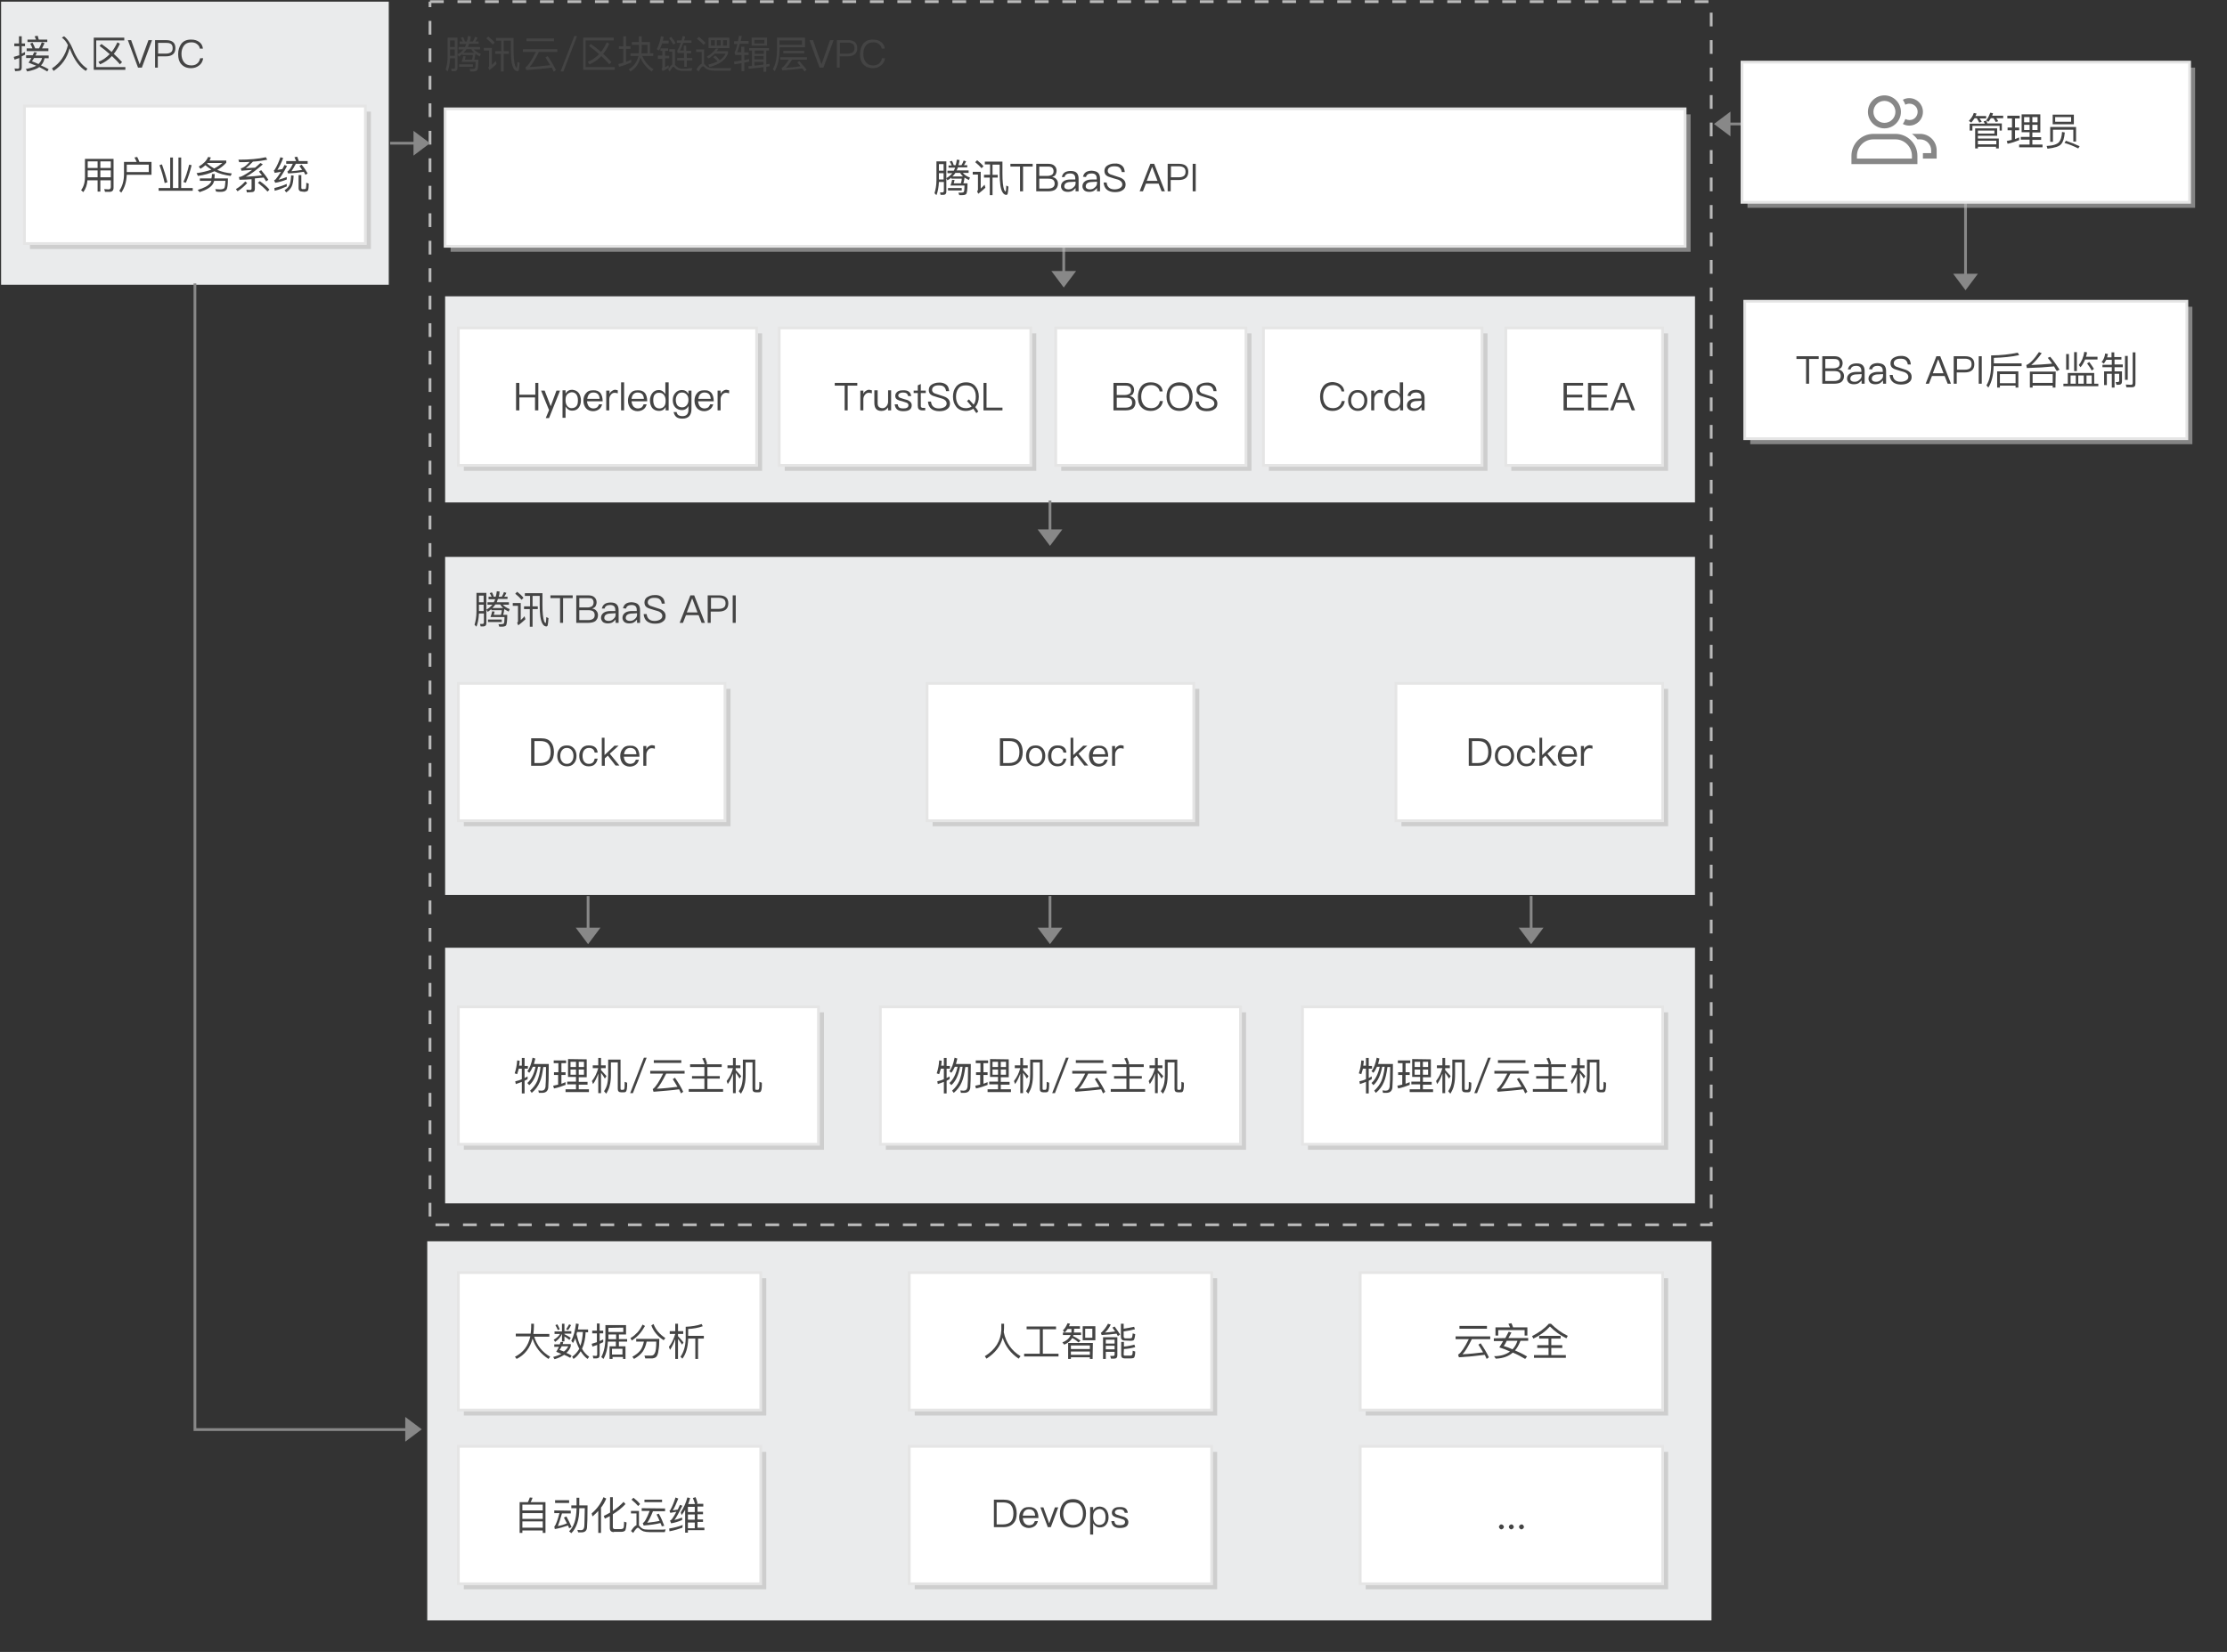 <?xml version="1.0" encoding="utf-8"?>
<!-- Generator: Adobe Illustrator 22.1.0, SVG Export Plug-In . SVG Version: 6.00 Build 0)  -->
<svg version="1.1" id="svgwrapper_svg" xmlns="http://www.w3.org/2000/svg" xmlns:xlink="http://www.w3.org/1999/xlink" x="0px"
	 y="0px" width="810px" height="601px" viewBox="0 0 810 601" style="enable-background:new 0 0 810 601;" xml:space="preserve">
<rect x="0" y="0" width="810" height="601" fill="#333333" stroke="none"/>
<style type="text/css">
	.st0{display:none;fill:none;stroke:#999999;}
	.st1{fill-opacity:0;}
	.st2{fill:none;stroke:#BABABA;stroke-dasharray:5;}
	.st3{enable-background:new    ;}
	.st4{fill:#444444;}
	.st5{fill:#EAEBEC;}
	.st6{fill:none;stroke:#888888;}
	.st7{fill:#888888;}
	.st8{fill:none;stroke:#FF0000;stroke-width:15;stroke-opacity:0;}
	.st9{opacity:0.6;fill:#BBBBBB;enable-background:new    ;}
	.st10{fill:#FFFFFF;stroke:#E5E5E5;}
	.st11{fill:#878787;}
</style>
<path class="st0" d="M458,369v21"/>
<rect x="156.4" y="0.6" class="st1" width="479" height="445"/>
<path class="st2" d="M156.4,0.6h466v445h-466L156.4,0.6"/>
<g transform="translate(10 10)">
	<g class="st3">
		<path class="st4" d="M152.8,16l-0.7-0.7c0.4-1.3,0.7-2.9,0.7-4.8V3.7h3.6v11.1c0,0.7-0.4,1.1-1.1,1.1h-1l-0.2-0.9
			c0.3,0,0.6,0,0.9,0c0.3,0,0.5-0.2,0.5-0.6v-3.2h-1.8C153.6,13.2,153.3,14.7,152.8,16z M155.4,4.7h-1.7v2.4h1.7V4.7z M153.7,10.3
			h1.7V8h-1.7V10.3z M158.3,5.1c-0.2-0.5-0.4-0.9-0.7-1.3l0.8-0.3c0.3,0.4,0.5,1,0.7,1.6h0.7c0.2-0.6,0.3-1.3,0.4-2l1,0.1
			c0,0.7-0.1,1.3-0.3,1.9h1.1c0.3-0.5,0.6-1.1,0.8-1.7l0.9,0.3c-0.3,0.5-0.5,1-0.8,1.4h1.2v0.8h-3.5c-0.1,0.4-0.3,0.8-0.4,1.2h4.4V8
			h-2.2c0.5,0.6,1.4,1.2,2.5,1.6l-0.4,0.9c-0.6-0.3-1.1-0.6-1.6-0.9v0.1c-0.1,0.8-0.2,1.5-0.4,2h1.5c0,2.3-0.2,3.6-0.5,3.9
			c-0.3,0.3-0.8,0.4-1.7,0.4h-0.7l-0.3-0.9c0.3,0,0.6,0,0.9,0c0.5,0,0.8-0.1,1-0.2c0.2-0.2,0.3-1,0.3-2.4h-5.1
			c0.3-0.8,0.5-1.5,0.6-2.1l0.9,0.1c-0.1,0.4-0.2,0.8-0.3,1.2h2.6c0.1-0.5,0.3-1,0.3-1.7h-3.8V9.6c-0.4,0.3-0.8,0.7-1.3,1l-0.5-0.8
			c0.9-0.5,1.6-1.1,2.2-1.8h-1.8V7.1h2.3c0.2-0.4,0.4-0.7,0.5-1.1h-2.4V5.1H158.3z M162,13.4v0.9h-5v-0.9H162z M162.5,9.2
			c-0.5-0.4-0.8-0.9-1.1-1.3h-1.7c-0.4,0.5-0.7,0.9-1.1,1.3H162.5z"/>
		<path class="st4" d="M168.9,7.4v6.2c0.4-0.4,0.9-0.8,1.4-1.4l0.3,1.1c-0.8,0.8-1.7,1.5-2.6,2.2l-0.4-0.9c0.2-0.2,0.3-0.4,0.3-0.6
			V8.4H166v-1C166,7.4,168.9,7.4,168.9,7.4z M169.9,5.5l-0.7,0.7c-0.6-0.7-1.3-1.4-2.3-2.2l0.7-0.7C168.5,4,169.3,4.7,169.9,5.5z
			 M172.3,8.6V4.8h-1.9v-1h6.4v4.3c0,2.8,0.2,4.7,0.6,5.9c0.2,0.4,0.4,0.7,0.5,0.7s0.1-0.2,0.2-0.5c0-0.4,0.1-1,0.1-1.7l0.8,0.4
			c-0.1,1.3-0.2,2.2-0.3,2.6c-0.1,0.3-0.3,0.4-0.5,0.4c-0.5,0-1-0.3-1.4-1c-0.7-1.2-1-3.4-1-6.7V4.8h-2.6v3.8h1.9v1h-1.9V16h-1V9.6
			h-2.1v-1H172.3z"/>
		<path class="st4" d="M192.7,7.9v1H186c-1.3,2.6-2.4,4.5-3.4,5.5c2.5-0.1,5-0.4,7.5-0.7c-0.5-0.9-1.1-1.8-1.7-2.8l0.8-0.5
			c1.3,1.9,2.3,3.6,3,5.1l-0.8,0.6c-0.2-0.5-0.5-1-0.7-1.5c-2.8,0.4-5.9,0.6-9.3,0.9l-0.3-1c0.1,0,0.2-0.1,0.2-0.1
			c0.9-0.7,2.1-2.5,3.6-5.5h-4.7v-1C180.2,7.9,192.7,7.9,192.7,7.9z M191.5,4v1h-10V4H191.5z"/>
		<path class="st4" d="M199.9,3.1l-5,12.9h-1l5-12.9C198.9,3.1,199.9,3.1,199.9,3.1z"/>
		<path class="st4" d="M213.2,3.7v1H203v9.7h10.6v1h-11.5V3.7H213.2z M208.6,8.9c0.8-1,1.5-2.2,2.1-3.5l0.9,0.5
			c-0.6,1.4-1.4,2.7-2.2,3.7c1.1,1,2.1,2,3,3l-0.8,0.8c-0.8-1-1.8-2-2.9-3c-1.2,1.3-2.6,2.3-4.3,3l-0.6-0.9c1.6-0.6,2.9-1.6,4.1-2.8
			c-1.1-1-2.3-2-3.7-3l0.7-0.7C206.3,7,207.5,7.9,208.6,8.9z"/>
		<path class="st4" d="M216.7,6.9V3.2h1v3.6h1.6v1h-1.6v4.7c0.6-0.2,1.3-0.5,1.9-0.8v1c-1.4,0.6-2.8,1.2-4.4,1.6l-0.3-1
			c0.6-0.1,1.2-0.3,1.8-0.5v-5h-1.6v-1L216.7,6.9L216.7,6.9z M219.3,16l-0.6-0.8c1.8-1,3-2.6,3.5-4.8h-2.9v-1h3
			c0.1-0.6,0.1-1.2,0.1-1.9V6.3h-2.6v-1h2.6V3.2h1v2.1h3v4.1h1.2v1h-4c0.9,2,2.2,3.6,4.1,4.8L227,16c-1.9-1.4-3.3-3.1-4.1-5.1
			C222.4,13.2,221.2,14.9,219.3,16z M223.4,7.3c0,0.7-0.1,1.4-0.1,2.1h2.2V6.3h-2.1L223.4,7.3L223.4,7.3z"/>
		<path class="st4" d="M231.4,3.4c-0.1,0.5-0.2,0.9-0.3,1.4h2.1v1h-2.4c-0.3,1-0.7,1.8-1.1,2.6l-0.8-0.5c0.7-1.4,1.2-3,1.5-4.7
			L231.4,3.4z M233,7.6v0.9h-1.1v1.8h1.5v0.9h-1.5v3.3c0.4-0.2,0.8-0.5,1.2-0.8l0.2,0.9c-0.7,0.5-1.4,0.9-2.3,1.2l-0.4-0.8
			c0.2-0.1,0.3-0.3,0.3-0.4v-3.2h-1.6v-1.2h1.6V8.5h-0.7V7.6H233z M241.8,14.8l-0.3,1h-1.9c-0.4,0-0.9,0-1.3,0
			c-0.6,0-1.2-0.1-1.7-0.3s-0.9-0.5-1.2-0.9c-0.2-0.2-0.3-0.3-0.5-0.3s-0.7,0.5-1.3,1.7l-0.6-0.8c0.6-0.9,1.1-1.5,1.5-1.7V8.8h-1.1
			V7.9h2.1v5.7c0.1,0.1,0.1,0.1,0.2,0.2c0.3,0.4,0.6,0.6,1.1,0.9c0.4,0.2,0.9,0.3,1.4,0.3s1.1,0,1.6,0
			C240.5,14.8,241.2,14.8,241.8,14.8z M235.7,5.7l-0.8,0.5c-0.4-0.7-0.9-1.5-1.5-2.3l0.7-0.5C234.9,4.3,235.4,5,235.7,5.7z
			 M238.8,11.1V9.3h-2.3l-0.2-0.8c0.5-0.8,0.9-1.7,1.3-2.9h-1.4V4.7h1.7c0.1-0.5,0.3-1,0.4-1.6l0.9,0.2c-0.1,0.5-0.2,0.9-0.4,1.4
			h2.7v0.9h-3c-0.4,1.1-0.8,2-1.2,2.8h1.4V6.6h0.9v1.9h1.8v0.9h-1.6v1.7h2V12h-2v2.3h-0.9V12h-2.6v-0.9H238.8z"/>
		<path class="st4" d="M249.9,15.7c-0.9,0-1.7-0.1-2.2-0.3c-0.6-0.2-1.1-0.5-1.5-1c-0.2-0.2-0.4-0.3-0.5-0.3c-0.3,0-0.9,0.6-1.6,1.9
			l-0.8-0.7c0.7-1.2,1.4-1.9,1.9-2.1V8.9h-2V8h2.9v5.3c0.1,0.1,0.2,0.2,0.4,0.3c0.3,0.4,0.7,0.7,1.1,0.9c0.4,0.2,1.1,0.3,1.9,0.3
			c0.7,0,1.7,0,2.8,0c0.6,0,1.3,0,2,0s1.2,0,1.6-0.1l-0.2,1h-3.3C251.6,15.7,250.7,15.7,249.9,15.7z M246.6,5.6l-0.7,0.7
			c-0.6-0.7-1.4-1.4-2.4-2.2l0.7-0.7C245.1,4.1,245.9,4.8,246.6,5.6z M251.3,7.7c-0.2,0.3-0.4,0.6-0.6,0.9h4.1v0.8
			c-0.8,2.4-3.1,4-6.7,5l-0.5-0.9c1.3-0.3,2.5-0.7,3.4-1.2c-0.4-0.5-1-1-1.6-1.5l0.7-0.6c0.7,0.5,1.2,1.1,1.7,1.7
			c1-0.7,1.7-1.5,2.1-2.4H250c-0.7,0.7-1.5,1.3-2.3,1.8l-0.6-0.7c1.4-0.8,2.5-1.8,3.4-3L251.3,7.7z M255.3,3.7v3.8h-7.6V3.7H255.3z
			 M250,4.6h-1.4v2h1.4V4.6z M252.1,4.6h-1.4v2h1.4V4.6z M254.4,4.6H253v2h1.4V4.6z"/>
		<path class="st4" d="M260.7,7v2.1h1.6V10h-1.6v1.9c0.6-0.1,1.2-0.3,1.8-0.4v0.9c-0.6,0.1-1.1,0.3-1.8,0.4v3.1h-1V13
			c-0.8,0.1-1.7,0.3-2.6,0.4l-0.1-1c1-0.1,1.9-0.3,2.7-0.4v-2h-2.3l-0.2-0.9c0.4-0.8,0.7-1.8,1-3.1H257V5h1.4c0.1-0.6,0.3-1.3,0.4-2
			l1,0.1c-0.1,0.6-0.3,1.2-0.4,1.8h2.9v1h-3.2c-0.3,1.1-0.6,2.2-1,3.1h1.5V7H260.7z M262.5,8.4V7.5h7.2v0.9h-1v5
			c0.4-0.1,0.8-0.1,1.2-0.2v0.9l-1.2,0.2v1.8h-1v-1.7c-1.7,0.3-3.5,0.4-5.4,0.6l-0.1-0.9l1.3-0.1V8.4H262.5z M269,3.7v2.9h-5.6V3.7
			H269z M268,4.5h-3.6v1.3h3.6V4.5z M264.5,8.4v1.2h3.3V8.4H264.5z M267.7,11.6v-1.2h-3.3v1.2H267.7z M267.7,13.5v-1h-3.3v1.4
			C265.6,13.8,266.7,13.6,267.7,13.5z"/>
		<path class="st4" d="M273.5,8.4c0,2.9-0.6,5.4-1.7,7.5l-0.7-0.7c1-1.8,1.5-4.1,1.5-6.9V3.7h10.2v3.5h-9.2L273.5,8.4L273.5,8.4z
			 M273.5,4.7v1.6h8.2V4.7H273.5z M283.5,10.8v0.9h-5.4c-0.9,1.4-1.6,2.4-2.3,3c1.8-0.1,3.7-0.3,5.4-0.6c-0.4-0.5-0.8-0.9-1.2-1.4
			l0.7-0.5c1.1,1.2,2,2.3,2.7,3.2l-0.8,0.6c-0.2-0.4-0.5-0.7-0.8-1.1c-2.2,0.3-4.7,0.5-7.3,0.7l-0.2-0.9c0.1,0,0.2-0.1,0.2-0.1
			c0.6-0.4,1.4-1.3,2.4-2.9h-3.1v-0.9C273.8,10.8,283.5,10.8,283.5,10.8z M282.5,8.5v0.9h-7.6V8.5H282.5z"/>
		<path class="st4" d="M285.7,4.6l3.1,8.8l0,0l3.1-8.8h1.3l-3.7,10h-1.4l-3.7-10C284.4,4.6,285.7,4.6,285.7,4.6z"/>
		<path class="st4" d="M298.4,4.6c2.3,0,3.4,1,3.4,2.9c0,2-1.2,3-3.5,3h-2.9v4.1h-1v-10C294.4,4.6,298.4,4.6,298.4,4.6z M295.5,9.5
			h2.9c0.8,0,1.4-0.2,1.8-0.5s0.6-0.8,0.6-1.5s-0.2-1.2-0.6-1.5s-1-0.5-1.8-0.5h-2.9V9.5z"/>
		<path class="st4" d="M310.5,5.3c0.8,0.6,1.2,1.4,1.3,2.4h-1.1c-0.1-0.7-0.5-1.3-1.1-1.7c-0.5-0.4-1.2-0.6-2-0.6
			c-1.2,0-2.1,0.4-2.7,1.2s-0.9,1.8-0.9,3s0.3,2.2,0.9,3s1.5,1.2,2.7,1.2c0.8,0,1.5-0.2,2-0.6c0.6-0.4,1-1.1,1.2-2h1.1
			c-0.2,1.2-0.7,2.1-1.6,2.7c-0.8,0.6-1.7,0.9-2.8,0.9c-1.6,0-2.7-0.5-3.6-1.5c-0.8-0.9-1.1-2.1-1.1-3.6s0.4-2.7,1.1-3.7
			c0.8-1.1,2-1.6,3.6-1.6C308.8,4.4,309.7,4.7,310.5,5.3z"/>
	</g>
</g>
<g id="GrayRectGroup21" transform="translate(14,25)">
	<rect x="-13.6" y="-24.4" class="st5" width="141" height="103"/>
	<g transform="translate(10 10)">
		<g class="st3">
			<path class="st4" d="M-18.5-9.1l-0.2-1c0.4,0,0.7,0.1,1.1,0.1s0.6-0.2,0.6-0.5v-3.4c-0.6,0.2-1.1,0.4-1.7,0.6l-0.3-1
				c0.7-0.2,1.3-0.4,2-0.6v-3.3h-1.8v-1h1.7v-2.6h1v2.6h1.2v1h-1.2v2.7c0.4-0.2,0.8-0.4,1.2-0.6v1c-0.4,0.2-0.8,0.4-1.2,0.6v4.1
				c0,0.8-0.4,1.2-1.2,1.2L-18.5-9.1L-18.5-9.1z M-10.6-15.9c-0.1,0.3-0.3,0.7-0.5,1.1h4.8v1h-1.5c-0.2,1-0.6,1.9-1.3,2.6
				c1,0.4,1.9,0.9,2.8,1.4L-6.8-9c-0.8-0.5-1.8-1-2.9-1.6c-0.9,0.7-2.4,1.2-4.4,1.6l-0.5-0.9c1.6-0.3,2.9-0.7,3.8-1.2
				c-0.9-0.3-1.8-0.7-2.8-1.1c0.4-0.6,0.7-1.1,1-1.7h-1.9v-1h2.4c0.2-0.4,0.4-0.8,0.5-1.1L-10.6-15.9z M-11.2-17.4h1.4
				c0.4-0.7,0.7-1.4,1-2.2l1,0.3c-0.3,0.7-0.6,1.3-0.9,1.9h2.3v1h-7.9v-1h2.1c-0.2-0.6-0.5-1.2-0.8-1.7l0.8-0.4
				C-11.8-18.8-11.5-18.2-11.2-17.4z M-9.9-20.6h3.1v0.9H-14v-0.9h3.1c-0.2-0.4-0.3-0.8-0.5-1.2l1.1-0.2
				C-10.2-21.5-10-21.1-9.9-20.6z M-11.6-13.9c-0.3,0.4-0.5,0.9-0.8,1.2c0.8,0.3,1.6,0.6,2.4,1c0.6-0.6,1.1-1.3,1.3-2.2H-11.6z"/>
			<path class="st4" d="M-1.5-21.3l0.8-0.5c1.2,0.9,2.3,2.5,3.2,4.7c1.3,3.3,3.1,5.7,5.3,7.1L7.2-9.2c-2.3-1.4-4.1-3.9-5.6-7.6
				c-0.1-0.3-0.2-0.4-0.3-0.6c-0.9,3.6-2.9,6.3-5.8,8.2l-0.6-0.9c3-2,4.9-4.8,5.8-8.5C0.1-19.8-0.6-20.7-1.5-21.3z"/>
			<path class="st4" d="M21.2-21.3v1H11v9.7h10.6v1H10.1v-11.7H21.2z M16.6-16.1c0.8-1,1.5-2.2,2.1-3.5l0.9,0.5
				c-0.6,1.4-1.4,2.7-2.2,3.7c1.1,1,2.1,2,3,3l-0.8,0.8c-0.8-1-1.8-2-2.9-3c-1.2,1.3-2.6,2.3-4.3,3l-0.6-0.9
				c1.6-0.6,2.9-1.6,4.1-2.8c-1.1-1-2.3-2-3.7-3l0.7-0.7C14.3-18,15.5-17.1,16.6-16.1z"/>
			<path class="st4" d="M23.7-20.4l3.1,8.8l0,0l3.2-8.8h1.3l-3.7,10h-1.4l-3.7-10H23.7z"/>
			<path class="st4" d="M36.4-20.4c2.3,0,3.4,1,3.4,2.9c0,2-1.2,3-3.5,3h-2.9v4.1h-1v-10H36.4z M33.5-15.5h2.9
				c0.8,0,1.4-0.2,1.8-0.5c0.4-0.3,0.6-0.8,0.6-1.5s-0.2-1.2-0.6-1.5c-0.4-0.3-1-0.4-1.8-0.4h-2.9V-15.5z"/>
			<path class="st4" d="M48.5-19.7c0.8,0.6,1.2,1.4,1.3,2.4h-1.1c-0.1-0.7-0.5-1.3-1.1-1.7c-0.5-0.4-1.2-0.6-2-0.6
				c-1.2,0-2.1,0.4-2.7,1.2c-0.6,0.8-0.9,1.8-0.9,3s0.3,2.2,0.9,3c0.6,0.8,1.5,1.2,2.7,1.2c0.8,0,1.5-0.2,2-0.6c0.6-0.4,1-1.1,1.2-2
				h1.1c-0.2,1.2-0.7,2.1-1.6,2.7c-0.8,0.6-1.7,0.9-2.8,0.9c-1.6,0-2.7-0.5-3.6-1.5c-0.8-0.9-1.1-2.1-1.1-3.6s0.4-2.7,1.1-3.7
				c0.8-1.1,2-1.6,3.6-1.6C46.8-20.6,47.7-20.3,48.5-19.7z"/>
		</g>
	</g>
</g>
<g id="GrayRectGroup31" transform="translate(197.5,253)">
	<rect x="-35.6" y="-50.4" class="st5" width="454.6" height="123"/>
	<g transform="translate(10 10)">
		<g class="st3">
			<path class="st4" d="M-34.2-35l-0.7-0.7c0.4-1.3,0.7-2.9,0.7-4.8v-6.8h3.6v11.1c0,0.7-0.4,1.1-1.1,1.1h-1l-0.2-0.9
				c0.3,0,0.6,0,0.9,0c0.3,0,0.5-0.2,0.5-0.6v-3.2h-1.8C-33.4-37.8-33.7-36.3-34.2-35z M-31.6-46.3h-1.7v2.4h1.7
				C-31.6-43.9-31.6-46.3-31.6-46.3z M-33.3-40.7h1.7V-43h-1.7V-40.7z M-28.7-45.9c-0.2-0.5-0.4-0.9-0.7-1.3l0.8-0.3
				c0.3,0.4,0.5,1,0.7,1.6h0.7c0.2-0.6,0.3-1.3,0.4-2l1,0.1c0,0.7-0.1,1.3-0.3,1.9h1.1c0.3-0.5,0.6-1.1,0.8-1.7l0.9,0.3
				c-0.3,0.5-0.5,1-0.8,1.4h1.2v0.8h-3.5c-0.1,0.4-0.3,0.8-0.4,1.2h4.4v0.9h-2.2c0.5,0.6,1.4,1.2,2.5,1.6l-0.4,0.9
				c-0.6-0.3-1.1-0.6-1.6-0.9v0.1c-0.1,0.8-0.2,1.5-0.4,2h1.5c0,2.3-0.2,3.6-0.5,3.9s-0.8,0.4-1.7,0.4h-0.7l-0.3-0.9
				c0.3,0,0.6,0,0.9,0c0.5,0,0.8-0.1,1-0.2c0.2-0.2,0.3-1,0.3-2.4h-5.1c0.3-0.8,0.5-1.5,0.6-2.1l0.9,0.1c-0.1,0.4-0.2,0.8-0.3,1.2
				h2.6c0.1-0.5,0.3-1,0.3-1.7h-3.8v-0.4c-0.4,0.3-0.8,0.7-1.3,1l-0.5-0.8c0.9-0.5,1.6-1.1,2.2-1.8h-1.8v-0.9h2.3
				c0.2-0.4,0.4-0.7,0.5-1.1h-2.4v-0.9C-29.8-45.9-28.7-45.9-28.7-45.9z M-25-37.6v0.9h-5v-0.9H-25z M-24.5-41.8
				c-0.5-0.4-0.8-0.9-1.1-1.3h-1.7c-0.4,0.5-0.7,0.9-1.1,1.3H-24.5z"/>
			<path class="st4" d="M-18.1-43.6v6.2c0.4-0.4,0.9-0.8,1.4-1.4l0.3,1.1c-0.8,0.8-1.7,1.5-2.6,2.2l-0.4-0.9
				c0.2-0.2,0.3-0.4,0.3-0.6v-5.6H-21v-1H-18.1z M-17.1-45.5l-0.7,0.7c-0.6-0.7-1.3-1.4-2.3-2.2l0.7-0.7
				C-18.5-47-17.7-46.3-17.1-45.5z M-14.7-42.4v-3.8h-1.9v-1h6.4v4.3c0,2.8,0.2,4.7,0.6,5.9c0.2,0.4,0.4,0.7,0.5,0.7
				s0.1-0.2,0.2-0.5c0-0.4,0.1-1,0.1-1.7l0.8,0.4c-0.1,1.3-0.2,2.2-0.3,2.6c-0.1,0.3-0.3,0.4-0.5,0.4c-0.5,0-1-0.3-1.4-1
				c-0.7-1.2-1-3.4-1-6.7v-3.4h-2.6v3.8h1.9v1h-1.9v6.4h-1v-6.4h-2.1v-1H-14.7z"/>
			<path class="st4" d="M0.8-46.4v1h-3.5v9h-1.1v-9h-3.5v-1H0.8z"/>
			<path class="st4" d="M6.5-46.4c0.9,0,1.7,0.2,2.2,0.7c0.5,0.4,0.8,1.1,0.8,1.8c0,0.6-0.2,1.1-0.4,1.5c-0.3,0.4-0.7,0.6-1.2,0.8
				c0.7,0.1,1.2,0.4,1.5,0.8c0.4,0.4,0.6,1,0.6,1.6c0,1-0.4,1.7-1,2.2c-0.6,0.4-1.5,0.6-2.5,0.6H2.1v-10C2.1-46.4,6.5-46.4,6.5-46.4
				z M3.2-42h3c0.7,0,1.2-0.2,1.6-0.4c0.4-0.4,0.6-0.8,0.6-1.4c0-0.6-0.2-1-0.5-1.3S7-45.4,6.3-45.4H3.2V-42z M3.2-37.4h3.2
				c0.7,0,1.2-0.1,1.7-0.4c0.5-0.3,0.7-0.8,0.7-1.4s-0.2-1.1-0.6-1.4c-0.4-0.3-1-0.4-1.8-0.4H3.2C3.2-41,3.2-37.4,3.2-37.4z"/>
			<path class="st4" d="M16.9-43c0.4,0.5,0.6,1.1,0.6,2v4.6h-1.1v-1.2c-0.3,0.4-0.7,0.7-1.1,1c-0.5,0.3-1.1,0.4-1.8,0.4
				s-1.3-0.2-1.7-0.5c-0.4-0.4-0.7-0.9-0.7-1.5c0-0.8,0.3-1.4,1-1.9c0.6-0.4,1.4-0.6,2.5-0.6h1.7v-0.4c0-1.2-0.6-1.8-1.9-1.8
				c-0.5,0-1,0.1-1.3,0.3c-0.4,0.2-0.6,0.6-0.7,1h-1c0.2-0.8,0.5-1.3,1.1-1.7c0.5-0.3,1.2-0.5,2.1-0.5C15.6-43.8,16.4-43.6,16.9-43z
				 M14.7-39.8c-1.6,0-2.4,0.6-2.4,1.6c0,0.3,0.1,0.6,0.4,0.8c0.3,0.2,0.6,0.3,1.1,0.3c0.7,0,1.3-0.2,1.8-0.7
				c0.5-0.4,0.8-0.9,0.8-1.5v-0.6L14.7-39.8z"/>
			<path class="st4" d="M24.7-43c0.4,0.5,0.6,1.1,0.6,2v4.6h-1.1v-1.2c-0.3,0.4-0.7,0.7-1.1,1c-0.5,0.3-1.1,0.4-1.8,0.4
				s-1.3-0.2-1.7-0.5c-0.4-0.4-0.7-0.9-0.7-1.5c0-0.8,0.3-1.4,1-1.9c0.6-0.4,1.4-0.6,2.5-0.6h1.7v-0.4c0-1.2-0.6-1.8-1.9-1.8
				c-0.5,0-1,0.1-1.3,0.3c-0.4,0.2-0.6,0.6-0.7,1l-1.1-0.1c0.2-0.8,0.5-1.3,1.1-1.7c0.5-0.3,1.2-0.5,2.1-0.5
				C23.4-43.8,24.2-43.6,24.7-43z M22.5-39.8c-1.6,0-2.4,0.6-2.4,1.6c0,0.3,0.1,0.6,0.4,0.8s0.6,0.3,1.1,0.3c0.7,0,1.3-0.2,1.8-0.7
				c0.5-0.4,0.8-0.9,0.8-1.5v-0.6L22.5-39.8z"/>
			<path class="st4" d="M33.2-45.8c0.7,0.5,1,1.3,1.1,2.4h-1.1c-0.1-0.7-0.4-1.3-0.8-1.6c-0.4-0.4-1.1-0.5-1.9-0.5
				c-0.7,0-1.3,0.1-1.7,0.4c-0.5,0.3-0.7,0.7-0.7,1.3c0,0.5,0.3,0.9,0.9,1.2c0.3,0.1,0.9,0.3,1.8,0.6c1.3,0.4,2.2,0.7,2.6,1
				c0.8,0.5,1.2,1.2,1.2,2.1s-0.3,1.6-1.1,2.1c-0.7,0.5-1.6,0.7-2.8,0.7c-1.2,0-2.1-0.3-2.8-0.8c-0.8-0.6-1.2-1.5-1.3-2.7h1.1
				c0.1,0.9,0.4,1.5,0.9,1.9s1.1,0.6,2,0.6c0.8,0,1.5-0.2,2-0.5s0.8-0.7,0.8-1.3s-0.3-1.1-1-1.5c-0.3-0.2-1-0.4-2.1-0.7
				c-1.2-0.4-2-0.6-2.3-0.8c-0.8-0.4-1.1-1.1-1.1-1.9c0-0.9,0.4-1.6,1.1-2s1.5-0.7,2.5-0.7C31.7-46.6,32.6-46.3,33.2-45.8z"/>
			<path class="st4" d="M45-46.4l3.9,10h-1.2l-1.1-2.8H42l-1.1,2.8h-1.2l3.9-10H45z M46.2-40.2l-1.9-5h-0.1l-1.9,5H46.2z"/>
			<path class="st4" d="M54-46.4c2.3,0,3.4,1,3.4,2.9c0,2-1.2,3-3.5,3H51v4.1h-1.1v-10H54z M51.1-41.5H54c0.8,0,1.4-0.2,1.8-0.5
				c0.4-0.3,0.6-0.8,0.6-1.5s-0.2-1.2-0.6-1.5c-0.4-0.3-1-0.5-1.8-0.5h-2.9V-41.5z"/>
			<path class="st4" d="M60.1-46.4v10H59v-10H60.1z"/>
		</g>
	</g>
</g>
<g id="GrayRectGroup42" transform="translate(185,525)">
	<rect x="-29.6" y="-73.4" class="st5" width="467.1" height="137.9"/>
	<g transform="translate(10 10)">
	</g>
</g>
<g id="GrayRectGroup24" transform="translate(197.5,139.2)">
	<rect x="-35.6" y="-31.4" class="st5" width="454.6" height="75"/>
	<g transform="translate(10 10)">
	</g>
</g>
<g id="GrayRectGroup40" transform="translate(197.5,396.2)">
	<rect x="-35.6" y="-51.4" class="st5" width="454.6" height="93"/>
	<g transform="translate(10 10)">
	</g>
</g>
<g id="Link56" transform="translate(0,0)">
	<path class="st6" d="M386.9,89.1v7l0,0v7"/>
	<g transform="translate(0, 0.5)">
		<polygon class="st7" points="382.4,98.1 386.9,104.1 391.4,98.1 		"/>
	</g>
	<path class="st8" d="M386.9,89.1v7"/>
	<path class="st8" d="M386.9,96.1L386.9,96.1"/>
	<path class="st8" d="M386.9,96.1v7"/>
</g>
<g id="Link53" transform="translate(0,0)">
	<path class="st6" d="M633.9,45.1h-9"/>
	<g transform="translate(-0.5, 0)">
		<polygon class="st7" points="629.9,40.6 623.9,45.1 629.9,49.6 		"/>
	</g>
	<path class="st8" d="M633.9,45.1h-9"/>
</g>
<g id="Link55" transform="translate(0,0)">
	<path class="st6" d="M141.9,52.1h13"/>
	<g transform="translate(0.5, 0)">
		<polygon class="st7" points="149.9,56.6 155.9,52.1 149.9,47.6 		"/>
	</g>
	<path class="st8" d="M141.9,52.1h13"/>
</g>
<g id="Link57" transform="translate(0,0)">
	<path class="st6" d="M381.9,182.1v7l0,0v8"/>
	<g transform="translate(0, 0.5)">
		<polygon class="st7" points="377.4,192.1 381.9,198.1 386.4,192.1 		"/>
	</g>
	<path class="st8" d="M381.9,182.1v7"/>
	<path class="st8" d="M381.9,189.1L381.9,189.1"/>
	<path class="st8" d="M381.9,189.1v8"/>
</g>
<g id="Link58" transform="translate(0,0)">
	<path class="st6" d="M213.9,326v16"/>
	<g transform="translate(0, 0.5)">
		<polygon class="st7" points="209.4,337 213.9,343 218.4,337 		"/>
	</g>
	<path class="st8" d="M213.9,326v16"/>
</g>
<g id="Link59" transform="translate(0,0)">
	<path class="st6" d="M556.9,326v16"/>
	<g transform="translate(0, 0.5)">
		<polygon class="st7" points="552.4,337 556.9,343 561.4,337 		"/>
	</g>
	<path class="st8" d="M556.9,326v16"/>
</g>
<g id="Link60" transform="translate(0,0)">
	<path class="st6" d="M381.9,326v8l0,0v8"/>
	<g transform="translate(0, 0.5)">
		<polygon class="st7" points="377.4,337 381.9,343 386.4,337 		"/>
	</g>
	<path class="st8" d="M381.9,326v8"/>
	<path class="st8" d="M381.9,334L381.9,334"/>
	<path class="st8" d="M381.9,334v8"/>
</g>
<g id="Link52" transform="translate(0,0)">
	<path class="st6" d="M714.9,73.1v16l0,0v15"/>
	<g transform="translate(0, 0.5)">
		<polygon class="st7" points="710.4,99.1 714.9,105.1 719.4,99.1 		"/>
	</g>
	<path class="st8" d="M714.9,73.1v16"/>
	<path class="st8" d="M714.9,89.1L714.9,89.1"/>
	<path class="st8" d="M714.9,89.1v15"/>
</g>
<g id="Link54" transform="translate(0,0)">
	<path class="st6" d="M70.9,103.1v417h81"/>
	<g transform="translate(0.5, 0)">
		<polygon class="st7" points="146.9,524.5 152.9,520 146.9,515.5 		"/>
	</g>
	<path class="st8" d="M70.9,103.1v417"/>
	<path class="st8" d="M70.9,520h59"/>
</g>
<g id="RectEndPoint22" transform="translate(28.5,63)">
	<rect x="-17.6" y="-22.4" class="st9" width="124" height="50"/>
	<rect x="-19.6" y="-24.4" class="st10" width="124" height="50"/>
	<g transform="translate(20 9)">
		<g class="st3">
			<path class="st4" d="M-18.2-2.1L-19-2.8c0.9-1.2,1.4-2.8,1.4-4.7v-6.7h10.4v10.5c0,1-0.5,1.5-1.5,1.5h-1.6l-0.3-1
				c0.6,0,1.1,0.1,1.6,0.1S-8.2-3.4-8.2-4v-2.4H-12v4.1h-1v-4.1h-3.7C-16.8-4.8-17.3-3.3-18.2-2.1z M-16.6-13.3v2.4h3.6v-2.4
				C-13-13.3-16.6-13.3-16.6-13.3z M-16.6-7.5h3.6V-10h-3.6V-7.5z M-8.2-13.3H-12v2.4h3.8V-13.3z M-8.2-10H-12v2.5h3.8V-10z"/>
			<path class="st4" d="M-4.4-1.9l-0.7-0.7C-4-4.2-3.4-6.2-3.4-8.7v-4.4h4.6c-0.3-0.6-0.5-1.1-0.8-1.6l1-0.2
				c0.3,0.5,0.5,1.1,0.8,1.8h4.4v4.7h-9C-2.5-5.9-3.1-3.8-4.4-1.9z M-2.4-12.1v2.7h8v-2.7H-2.4z"/>
			<path class="st4" d="M14.4-14.7v11.1h2v-11.1h1v11.1h4.2v1H9.2v-1h4.2v-11.1H14.4z M12.4-5.7l-1,0.3c-0.5-2.2-1.1-4.4-1.9-6.5
				l0.9-0.3C11.1-10.3,11.8-8.1,12.4-5.7z M21.2-11.9c-0.6,2.4-1.3,4.6-2.1,6.4l-0.9-0.3c0.8-1.7,1.5-3.8,2.1-6.3L21.2-11.9z"/>
			<path class="st4" d="M28.2-14.7c-0.2,0.4-0.3,0.7-0.5,1.1h6.1v0.8c-0.9,1-2,1.9-3.3,2.6c1.6,0.7,3.3,1.1,5.3,1.3L35.4-8
				c-2.2-0.3-4.2-0.8-5.9-1.7c-1.7,0.8-3.7,1.4-6,1.7L23-9c2-0.3,3.8-0.7,5.4-1.3c-0.8-0.5-1.5-1-2.2-1.6c-0.5,0.5-1.1,0.9-1.8,1.3
				l-0.6-0.8c1.7-1,2.8-2.1,3.4-3.5L28.2-14.7z M29.6-8.7c0,0.6-0.1,1.1-0.1,1.6h4.9c0,2.4-0.2,3.8-0.6,4.2
				c-0.4,0.5-1.1,0.7-2.1,0.7c-0.4,0-1,0-1.6-0.1l-0.3-0.9l1.7,0.1c0.8,0,1.4-0.2,1.6-0.5c0.2-0.3,0.3-1.2,0.4-2.6h-4.1
				c-0.1,0.4-0.3,0.7-0.4,1c-0.7,1.3-2.4,2.3-4.9,3.1l-0.7-0.8c2.3-0.7,3.8-1.5,4.6-2.5c0.2-0.3,0.3-0.5,0.4-0.8h-4.2v-0.9h4.2
				c0.1-0.5,0.2-1,0.2-1.6C28.6-8.7,29.6-8.7,29.6-8.7z M32.4-12.7H27l-0.2,0.2c0.8,0.7,1.7,1.3,2.6,1.8
				C30.6-11.3,31.5-12,32.4-12.7z"/>
			<path class="st4" d="M41.4-5.4c-1,1.1-2.1,2.1-3.5,3l-0.6-0.8C38.7-4,39.8-5,40.7-6L41.4-5.4z M41.3-2l-0.2-1
				c0.5,0,1,0.1,1.4,0.1c0.3,0,0.5-0.2,0.5-0.5v-3.4c-1.3,0.1-2.8,0.2-4.4,0.2l-0.2-1c0.3,0,0.6-0.1,0.9-0.2
				c1.1-0.5,2.4-1.3,3.9-2.4c-1.2,0.1-2.5,0.2-3.9,0.3l-0.2-0.9c0.3,0,0.5-0.1,0.7-0.2c0.7-0.3,1.5-1,2.5-2.1
				C41.1-13,39.8-13,38.5-13l-0.3-0.9c4,0,7.4-0.3,10-0.9l0.5,0.9c-1.5,0.3-3.2,0.6-5.2,0.7c-0.9,1-1.8,1.8-2.6,2.4
				c1.1-0.1,2.3-0.1,3.4-0.2c0.6-0.5,1.3-1.1,1.9-1.7l0.9,0.5c-2.4,2.1-4.4,3.6-6.2,4.5c2.3-0.1,4.2-0.3,5.9-0.5
				c-0.4-0.4-0.7-0.9-1.1-1.4l0.8-0.5c1.1,1.3,2,2.5,2.6,3.5L48.3-6c-0.3-0.5-0.6-1-0.9-1.4c-1,0.1-2,0.2-3.2,0.3v3.8
				c0,0.8-0.4,1.2-1.2,1.2L41.3-2L41.3-2z M49.5-3l-0.7,0.7c-0.9-1-2-2-3.5-3.2L46-6.1C47.4-5.1,48.6-4.1,49.5-3z"/>
			<path class="st4" d="M54.5-14.5c-0.7,1.8-1.4,3.2-2.1,4.3c0.6-0.1,1.2-0.2,1.8-0.3c0.3-0.5,0.5-1,0.8-1.5l0.9,0.4
				c-1.2,2.3-2.3,4-3.1,5c1-0.3,2-0.6,3-1v0.9c-1.5,0.6-2.9,1-4.2,1.2l-0.4-0.9c0.2-0.1,0.3-0.2,0.5-0.3c0.5-0.6,1.2-1.5,2-2.8
				c-0.8,0.1-1.5,0.3-2.3,0.4L51.1-10c0.2-0.1,0.3-0.2,0.4-0.4c0.8-1.3,1.4-2.7,2-4.4L54.5-14.5z M55.8-4.2
				c-1.3,0.6-2.7,1.2-4.4,1.6l-0.1-1C53-4,54.5-4.5,55.8-5.1V-4.2z M58.3-8.1C58.2-6.3,58-5,57.6-4.2c-0.4,0.9-1.1,1.6-2,2.2L55-2.8
				c0.8-0.5,1.4-1.1,1.8-1.9c0.3-0.7,0.5-1.9,0.6-3.5L58.3-8.1L58.3-8.1z M56-9.6c0.1,0,0.1-0.1,0.2-0.1c0.5-0.4,1.1-1.2,1.8-2.7
				h-2.4v-1h3.6c-0.2-0.5-0.4-1-0.6-1.4l1-0.2c0.2,0.5,0.4,1,0.6,1.6h3.2v1h-4.3c-0.6,1.2-1.2,2.1-1.6,2.7c1.3-0.1,2.6-0.3,3.9-0.5
				c-0.3-0.4-0.6-0.9-1-1.4l0.8-0.5c1,1.2,1.7,2.3,2.2,3.2l-0.8,0.5c-0.2-0.4-0.4-0.7-0.6-1.1c-1.7,0.3-3.6,0.5-5.7,0.6L56-9.6z
				 M61.4-2.3c-0.8,0-1.3-0.4-1.3-1.2v-4.8h1v4.6c0,0.3,0.1,0.4,0.3,0.5h0.9c0.3,0,0.5-0.2,0.5-0.5c0.1-0.4,0.1-1,0.1-1.8l0.9,0.3
				c0,1.3-0.1,2.1-0.3,2.5c-0.2,0.3-0.6,0.4-1.2,0.5L61.4-2.3L61.4-2.3z"/>
		</g>
	</g>
</g>
<g id="RectEndPoint23" transform="translate(197.5,71)">
	<rect x="-33.6" y="-29.4" class="st9" width="451" height="50"/>
	<rect x="-35.6" y="-31.4" class="st10" width="451" height="50"/>
	<g transform="translate(212.102,9)">
		<g class="st3">
			<path class="st4" d="M-69-9l-0.7-0.7c0.4-1.3,0.7-2.9,0.7-4.8v-6.8h3.6v11.1c0,0.7-0.4,1.1-1.1,1.1h-1l-0.2-0.9
				c0.3,0,0.6,0,0.9,0s0.5-0.2,0.5-0.6v-3.2h-1.8C-68.2-11.8-68.5-10.3-69-9z M-66.4-20.3h-1.7v2.4h1.7V-20.3z M-68.1-14.7h1.7V-17
				h-1.7V-14.7z M-63.5-19.9c-0.2-0.5-0.4-0.9-0.7-1.3l0.8-0.3c0.3,0.4,0.5,1,0.7,1.6h0.7c0.2-0.6,0.3-1.3,0.4-2l1,0.1
				c-0.1,0.7-0.2,1.3-0.4,1.9h1.1c0.3-0.5,0.6-1.1,0.8-1.7l0.9,0.3c-0.3,0.5-0.5,1-0.8,1.4h1.2v0.8h-3.4c-0.1,0.4-0.3,0.8-0.5,1.1
				h4.4v0.9h-2.1c0.6,0.7,1.4,1.3,2.6,1.7l-0.4,0.9c-0.6-0.3-1.1-0.6-1.6-0.9v0.1c-0.1,0.8-0.2,1.5-0.4,2h1.5c0,2.3-0.2,3.6-0.5,3.9
				C-58.5-9.1-59-9-59.9-9h-0.8L-61-9.9c0.3,0,0.6,0,0.9,0c0.5,0,0.8-0.1,1-0.2c0.2-0.2,0.3-1,0.3-2.4h-5.1c0.3-0.8,0.5-1.5,0.6-2.1
				l0.9,0.1c-0.1,0.4-0.2,0.8-0.3,1.2h2.6c0.1-0.5,0.3-1,0.3-1.7h-3.8v-0.4c-0.4,0.4-0.9,0.7-1.4,1l-0.4-0.8
				c0.9-0.5,1.6-1.1,2.2-1.8H-65v-0.9h2.3c0.2-0.4,0.4-0.7,0.5-1.1h-2.4v-0.8h1.1V-19.9z M-59.8-11.6v0.9h-5v-0.9H-59.8z
				 M-59.3-15.8c-0.5-0.4-0.8-0.9-1.1-1.3h-1.7c-0.3,0.5-0.7,0.9-1.1,1.3H-59.3z"/>
			<path class="st4" d="M-52.9-17.6v6.2c0.4-0.4,0.9-0.8,1.4-1.4l0.3,1.1c-0.8,0.8-1.7,1.5-2.6,2.2l-0.4-0.9
				c0.2-0.2,0.3-0.4,0.3-0.6v-5.5h-1.9v-1h2.9V-17.6z M-51.9-19.5l-0.7,0.7c-0.6-0.7-1.3-1.4-2.3-2.2l0.7-0.7
				C-53.3-21-52.5-20.3-51.9-19.5z M-49.5-16.4v-3.8h-1.9v-1h6.4v4.3c0,2.8,0.2,4.7,0.6,5.9c0.2,0.4,0.4,0.7,0.5,0.7
				s0.1-0.2,0.2-0.5c0-0.4,0.1-1,0.1-1.7l0.8,0.4c-0.1,1.3-0.2,2.2-0.3,2.6c-0.1,0.3-0.3,0.4-0.5,0.4c-0.5,0-1-0.3-1.4-1
				c-0.7-1.2-1-3.4-1-6.7v-3.3h-2.6v3.7h1.9v1h-1.9V-9h-1v-6.4h-2.1v-1H-49.5z"/>
			<path class="st4" d="M-34-20.4v1h-3.5v9h-1.1v-9h-3.5v-1H-34z"/>
			<path class="st4" d="M-28.3-20.4c0.9,0,1.7,0.2,2.2,0.7c0.5,0.4,0.8,1.1,0.8,1.8c0,0.6-0.2,1.1-0.4,1.5c-0.3,0.4-0.7,0.6-1.2,0.8
				c0.7,0.1,1.2,0.4,1.5,0.8c0.4,0.4,0.6,1,0.6,1.6c0,1-0.4,1.7-1,2.2c-0.6,0.4-1.5,0.6-2.5,0.6h-4.4v-10
				C-32.7-20.4-28.3-20.4-28.3-20.4z M-31.6-16h3c0.7,0,1.2-0.2,1.6-0.4c0.4-0.3,0.6-0.7,0.6-1.3c0-0.6-0.2-1-0.5-1.3
				s-0.9-0.4-1.6-0.4h-3.1C-31.6-19.4-31.6-16-31.6-16z M-31.6-11.4h3.2c0.7,0,1.2-0.1,1.7-0.4s0.7-0.8,0.7-1.4s-0.2-1.1-0.6-1.4
				c-0.4-0.3-1-0.4-1.8-0.4h-3.2C-31.6-15-31.6-11.4-31.6-11.4z"/>
			<path class="st4" d="M-17.9-17c0.4,0.5,0.6,1.1,0.6,2v4.6h-1.1v-1.2c-0.3,0.4-0.7,0.7-1.1,1c-0.5,0.3-1.1,0.4-1.8,0.4
				s-1.3-0.2-1.7-0.5c-0.4-0.4-0.7-0.9-0.7-1.5c0-0.8,0.3-1.4,1-1.9c0.6-0.4,1.4-0.6,2.5-0.6h1.7v-0.4c0-1.2-0.6-1.8-1.9-1.8
				c-0.5,0-1,0.1-1.3,0.3c-0.4,0.2-0.6,0.6-0.7,1h-1c0.2-0.8,0.5-1.3,1.1-1.7c0.5-0.3,1.2-0.5,2.1-0.5C-19.2-17.8-18.4-17.6-17.9-17
				z M-20.1-13.8c-1.6,0-2.4,0.6-2.4,1.6c0,0.3,0.1,0.6,0.4,0.8s0.6,0.3,1.1,0.3c0.7,0,1.3-0.2,1.8-0.7c0.5-0.4,0.8-0.9,0.8-1.5
				v-0.6L-20.1-13.8z"/>
			<path class="st4" d="M-10.1-17c0.4,0.5,0.6,1.1,0.6,2v4.6h-1.1v-1.2c-0.3,0.4-0.7,0.7-1.1,1c-0.5,0.3-1.1,0.4-1.8,0.4
				s-1.3-0.2-1.7-0.5c-0.4-0.4-0.7-0.9-0.7-1.5c0-0.8,0.3-1.4,1-1.9c0.6-0.4,1.4-0.6,2.5-0.6h1.7v-0.4c0-1.2-0.6-1.8-1.9-1.8
				c-0.5,0-1,0.1-1.3,0.3c-0.4,0.2-0.6,0.6-0.7,1l-1.1-0.1c0.2-0.8,0.5-1.3,1.1-1.7c0.5-0.3,1.2-0.5,2.1-0.5
				C-11.4-17.8-10.6-17.6-10.1-17z M-12.3-13.8c-1.6,0-2.4,0.6-2.4,1.6c0,0.3,0.1,0.6,0.4,0.8c0.3,0.2,0.6,0.3,1.1,0.3
				c0.7,0,1.3-0.2,1.8-0.7c0.5-0.4,0.8-0.9,0.8-1.5v-0.6L-12.3-13.8z"/>
			<path class="st4" d="M-1.6-19.8c0.7,0.5,1,1.3,1.1,2.4h-1.1C-1.7-18.1-2-18.7-2.4-19c-0.4-0.4-1.1-0.5-1.9-0.5
				c-0.7,0-1.3,0.1-1.7,0.4c-0.5,0.3-0.7,0.7-0.7,1.3c0,0.5,0.3,0.9,0.9,1.2c0.3,0.1,0.9,0.3,1.8,0.6c1.3,0.4,2.2,0.7,2.6,1
				c0.8,0.5,1.2,1.2,1.2,2.1s-0.3,1.6-1.1,2.1c-0.7,0.5-1.6,0.7-2.8,0.7s-2.1-0.3-2.8-0.8c-0.8-0.6-1.2-1.5-1.3-2.7h1.1
				c0.1,0.9,0.4,1.5,0.9,1.9s1.1,0.6,2,0.6c0.8,0,1.5-0.2,2-0.5s0.8-0.7,0.8-1.3s-0.3-1.1-1-1.5c-0.3-0.2-1-0.4-2.1-0.7
				c-1.2-0.4-2-0.6-2.3-0.8c-0.8-0.4-1.1-1.1-1.1-1.9c0-0.9,0.4-1.6,1.1-2s1.5-0.7,2.5-0.7C-3.1-20.6-2.2-20.3-1.6-19.8z"/>
			<path class="st4" d="M10.2-20.4l3.9,10h-1.2l-1.1-2.8H7.2l-1.1,2.8H4.9l3.9-10H10.2z M11.4-14.2l-1.9-5H9.4l-1.9,5
				C7.5-14.2,11.4-14.2,11.4-14.2z"/>
			<path class="st4" d="M19.2-20.4c2.3,0,3.4,1,3.4,2.9c0,2-1.2,3-3.5,3h-2.9v4.1h-1.1v-10H19.2z M16.3-15.5h2.9
				c0.8,0,1.4-0.2,1.8-0.5c0.4-0.3,0.6-0.8,0.6-1.5S21.4-18.7,21-19s-1-0.5-1.8-0.5h-2.9C16.3-19.5,16.3-15.5,16.3-15.5z"/>
			<path class="st4" d="M25.3-20.4v10h-1.1v-10H25.3z"/>
		</g>
	</g>
</g>
<g id="RectEndPoint25" transform="translate(645,160.7)">
	<rect x="-95.3" y="-39.4" class="st9" width="57" height="50"/>
	<rect x="-97.3" y="-41.4" class="st10" width="57" height="50"/>
	<g transform="translate(20 9)">
		<g class="st3">
			<path class="st4" d="M-89.2-30.4v1h-5.9v3.3h5.6v1h-5.6v3.7h6.2v1h-7.4v-10H-89.2z"/>
			<path class="st4" d="M-80.3-30.4v1h-5.9v3.3h5.6v1h-5.6v3.7h6.2v1h-7.4v-10H-80.3z"/>
			<path class="st4" d="M-74.2-30.4l3.9,10h-1.2l-1.1-2.8h-4.6l-1,2.8h-1.2l3.9-10H-74.2z M-72.9-24.2l-1.9-5h-0.1l-1.9,5H-72.9z"/>
		</g>
	</g>
</g>
<g id="RectEndPoint26" transform="translate(341.516,160.7)">
	<rect x="-56.1" y="-39.4" class="st9" width="91.5" height="50"/>
	<rect x="-58.1" y="-41.4" class="st10" width="91.5" height="50"/>
	<g transform="translate(20 9)">
		<g class="st3">
			<path class="st4" d="M-49.7-30.4v1h-3.5v9h-1.1v-9h-3.6v-1H-49.7z"/>
			<path class="st4" d="M-44.4-27.7v1.1c-0.4-0.1-0.7-0.2-1.1-0.2c-0.6,0-1,0.2-1.4,0.7s-0.6,1-0.6,1.7v4h-1.1v-7.2h1.1v1.2
				c0.2-0.4,0.4-0.8,0.8-1c0.4-0.3,0.8-0.5,1.3-0.5C-45-27.8-44.7-27.8-44.4-27.7z"/>
			<path class="st4" d="M-42.3-27.6v4.4c0,0.7,0.1,1.2,0.4,1.5s0.8,0.5,1.4,0.5c0.5,0,0.9-0.2,1.3-0.6c0.4-0.4,0.6-0.9,0.7-1.5v-4.4
				h1.1v7.3h-1.1v-1.1c-0.6,0.9-1.4,1.3-2.4,1.3c-1.8,0-2.6-1-2.6-3v-4.5h1.2C-42.3-27.7-42.3-27.6-42.3-27.6z"/>
			<path class="st4" d="M-30.1-25.6h-1.1c-0.1-0.4-0.3-0.8-0.6-1s-0.8-0.3-1.3-0.3s-0.9,0.1-1.2,0.3c-0.3,0.2-0.5,0.4-0.5,0.8
				c0,0.3,0.2,0.6,0.6,0.8c0.3,0.1,0.8,0.3,1.5,0.5c0.9,0.2,1.5,0.4,1.9,0.7c0.6,0.4,0.9,0.9,0.9,1.5c0,1.5-1,2.2-3.1,2.2
				c-1.9,0-2.9-0.8-3.1-2.5h1.1c0.1,0.6,0.3,1,0.6,1.2s0.8,0.3,1.4,0.3c1.3,0,1.9-0.4,1.9-1.2c0-0.4-0.2-0.7-0.7-0.9
				c-0.2-0.1-0.8-0.3-1.5-0.5c-0.9-0.2-1.5-0.4-1.8-0.6c-0.6-0.3-0.8-0.8-0.8-1.4s0.3-1.1,0.8-1.5s1.2-0.5,2-0.5
				C-31.3-27.8-30.3-27.1-30.1-25.6z"/>
			<path class="st4" d="M-26.6-27.6h1.8v0.9h-1.8v4.6c0,0.3,0,0.5,0.2,0.6c0.1,0.1,0.3,0.2,0.5,0.2h0.9v0.9h-1.1
				c-0.6,0-1-0.2-1.3-0.5c-0.2-0.3-0.3-0.7-0.3-1.2v-4.6h-1.5v-0.9h1.5v-1.9l1.1-0.5C-26.6-30-26.6-27.6-26.6-27.6z"/>
			<path class="st4" d="M-17.4-29.8c0.7,0.5,1,1.3,1.1,2.4h-1.1c-0.1-0.7-0.4-1.3-0.8-1.6c-0.4-0.4-1.1-0.5-1.9-0.5
				c-0.7,0-1.3,0.1-1.7,0.4c-0.5,0.3-0.7,0.7-0.7,1.3c0,0.5,0.3,0.9,0.9,1.2c0.3,0.1,0.9,0.3,1.8,0.6c1.3,0.4,2.2,0.7,2.6,1
				c0.8,0.5,1.2,1.2,1.2,2.1s-0.3,1.6-1.1,2.1c-0.7,0.5-1.6,0.7-2.8,0.7s-2.1-0.3-2.8-0.8c-0.8-0.6-1.2-1.5-1.3-2.7h1.1
				c0.1,0.9,0.4,1.5,0.9,1.9s1.1,0.6,2,0.6c0.8,0,1.5-0.2,2-0.5s0.8-0.7,0.8-1.3c0-0.6-0.3-1.1-1-1.5c-0.3-0.2-1-0.4-2.1-0.7
				c-1.2-0.4-2-0.6-2.3-0.8c-0.8-0.4-1.1-1.1-1.1-1.9c0-0.9,0.4-1.6,1.1-2s1.5-0.7,2.5-0.7C-19-30.6-18.1-30.3-17.4-29.8z"/>
			<path class="st4" d="M-6.7-29.1c0.8,1,1.2,2.2,1.2,3.7s-0.4,2.7-1.2,3.7l-0.1,0.1c0.4,0.5,0.8,1,1.1,1.6l-0.7,0.6
				C-6.8-20-7.2-20.5-7.5-21c-0.8,0.5-1.7,0.8-2.7,0.8c-1.5,0-2.7-0.5-3.5-1.5s-1.2-2.2-1.2-3.7s0.4-2.7,1.2-3.7
				c0.9-1,2-1.5,3.6-1.5C-8.7-30.6-7.5-30.1-6.7-29.1z M-12.9-28.4c-0.6,0.8-0.9,1.8-0.9,3s0.3,2.2,0.9,3c0.6,0.8,1.6,1.2,2.7,1.2
				c0.8,0,1.5-0.2,2.1-0.6c-0.6-0.7-1.1-1.4-1.7-2l0.7-0.6c0.6,0.6,1.1,1.3,1.7,1.9c0.6-0.7,0.8-1.7,0.8-2.9c0-1.3-0.3-2.3-0.9-3
				c-0.6-0.8-1.5-1.1-2.7-1.1S-12.3-29.2-12.9-28.4z"/>
			<path class="st4" d="M-2.7-30.4v9h5.8v1h-6.9v-10H-2.7z"/>
		</g>
	</g>
</g>
<g id="RectEndPoint27" transform="translate(213,160.7)">
	<rect x="-44.3" y="-39.4" class="st9" width="108.5" height="50"/>
	<rect x="-46.3" y="-41.4" class="st10" width="108.5" height="50"/>
	<g transform="translate(20 9)">
		<g class="st3">
			<path class="st4" d="M-44.1-30.4v4.3h5.8v-4.3h1.1v10h-1.2v-4.7h-5.7v4.7h-1.2v-10C-45.3-30.4-44.1-30.4-44.1-30.4z"/>
			<path class="st4" d="M-34.9-27.6l2.2,5.7l2.1-5.7h1.3l-4,10h-1.2l1.2-2.9l-2.9-7.1C-36.2-27.6-34.9-27.6-34.9-27.6z"/>
			<path class="st4" d="M-22.5-26.7c0.5,0.7,0.8,1.6,0.8,2.7s-0.3,1.9-0.8,2.6c-0.6,0.8-1.4,1.1-2.4,1.1s-1.8-0.5-2.4-1.5v4.1h-1.1
				v-10h1.1v1.2c0.5-0.9,1.3-1.4,2.4-1.4C-23.9-27.8-23.1-27.5-22.5-26.7z M-26.8-26.1c-0.4,0.5-0.5,1.2-0.5,2v0.1
				c0,0.8,0.2,1.5,0.6,2s0.9,0.8,1.6,0.8c0.8,0,1.4-0.3,1.8-0.8s0.5-1.2,0.5-2.1s-0.2-1.5-0.5-2c-0.4-0.6-1-0.9-1.8-0.9
				C-25.8-26.9-26.4-26.6-26.8-26.1z"/>
			<path class="st4" d="M-14.6-26.7c0.5,0.7,0.8,1.7,0.8,3h-5.7c0.1,0.8,0.3,1.4,0.7,1.9c0.4,0.4,0.9,0.7,1.6,0.7
				c0.6,0,1.1-0.2,1.4-0.4c0.3-0.3,0.5-0.6,0.7-1.1h1.1c-0.2,0.7-0.5,1.3-1,1.7c-0.6,0.5-1.4,0.8-2.3,0.8c-1,0-1.9-0.4-2.5-1
				c-0.6-0.7-1-1.6-1-2.8c0-1.1,0.3-2,0.9-2.7c0.6-0.8,1.4-1.1,2.5-1.1C-16.1-27.8-15.2-27.4-14.6-26.7z M-18.7-26.3
				c-0.4,0.4-0.6,1-0.7,1.7h4.5c-0.1-1.6-0.9-2.3-2.3-2.3C-17.8-26.9-18.4-26.7-18.7-26.3z"/>
			<path class="st4" d="M-8.3-27.7v1.1c-0.4-0.1-0.7-0.2-1.1-0.2c-0.6,0-1,0.2-1.4,0.7s-0.6,1-0.6,1.7v4h-1.1v-7.2h1.2v1.2
				c0.2-0.4,0.4-0.8,0.8-1c0.4-0.3,0.8-0.5,1.3-0.5C-8.9-27.8-8.5-27.8-8.3-27.7z"/>
			<path class="st4" d="M-6-30.6v10.2h-1.1v-10.2C-7.1-30.6-6-30.6-6-30.6z"/>
			<path class="st4" d="M1.6-26.7c0.5,0.7,0.8,1.7,0.8,3h-5.7c0.1,0.8,0.3,1.4,0.7,1.9c0.4,0.4,0.9,0.7,1.6,0.7
				c0.6,0,1.1-0.2,1.4-0.4c0.3-0.3,0.5-0.6,0.7-1.1h1.1c-0.2,0.7-0.5,1.3-1,1.7c-0.6,0.5-1.4,0.8-2.3,0.8c-1,0-1.9-0.4-2.5-1
				c-0.6-0.7-1-1.6-1-2.8c0-1.1,0.3-2,0.9-2.7c0.6-0.8,1.4-1.1,2.5-1.1C0.1-27.8,1-27.4,1.6-26.7z M-2.6-26.3
				c-0.4,0.4-0.6,1-0.7,1.7h4.5c-0.1-1.6-0.9-2.3-2.3-2.3C-1.7-26.9-2.2-26.7-2.6-26.3z"/>
			<path class="st4" d="M10.2-30.6v10.2H9.1v-1.2c-0.5,0.9-1.3,1.4-2.4,1.4s-1.9-0.4-2.5-1.1C3.7-22,3.4-22.9,3.4-24
				s0.3-1.9,0.8-2.6c0.6-0.8,1.4-1.2,2.4-1.2s1.8,0.5,2.4,1.5v-4.3C9-30.6,10.2-30.6,10.2-30.6z M5.1-26.1c-0.4,0.5-0.5,1.2-0.5,2
				c0,0.9,0.2,1.6,0.5,2.1c0.4,0.6,1,0.9,1.8,0.9c0.7,0,1.3-0.3,1.7-0.8s0.5-1.2,0.5-2V-24c0-0.8-0.2-1.5-0.6-2
				c-0.4-0.5-0.9-0.8-1.6-0.8C6.1-26.9,5.5-26.6,5.1-26.1z"/>
			<path class="st4" d="M17.4-26.4v-1.2h1.1v6.7c0,2.3-1.1,3.5-3.3,3.5c-1,0-1.7-0.2-2.2-0.6s-0.8-1-1-1.8h1.1
				c0.1,0.5,0.3,0.9,0.6,1.1s0.8,0.4,1.5,0.4c1.5,0,2.2-0.8,2.2-2.4V-22c-0.5,1-1.3,1.5-2.4,1.5c-1,0-1.8-0.4-2.4-1
				c-0.6-0.7-0.9-1.5-0.9-2.6s0.3-1.9,0.9-2.6c0.6-0.7,1.4-1.1,2.4-1.1S16.8-27.4,17.4-26.4z M13.4-26.1c-0.4,0.5-0.6,1.1-0.6,1.9
				s0.2,1.4,0.5,1.9c0.4,0.5,1,0.8,1.8,0.8c0.7,0,1.3-0.3,1.7-0.8s0.6-1.1,0.6-1.9s-0.2-1.5-0.6-1.9c-0.4-0.5-1-0.8-1.7-0.8
				S13.8-26.7,13.4-26.1z"/>
			<path class="st4" d="M25.8-26.7c0.5,0.7,0.8,1.7,0.8,3h-5.7c0.1,0.8,0.3,1.4,0.7,1.9c0.4,0.4,0.9,0.7,1.6,0.7
				c0.6,0,1.1-0.2,1.4-0.4c0.3-0.3,0.5-0.6,0.7-1.1h1.1c-0.2,0.7-0.5,1.3-1,1.7c-0.6,0.5-1.4,0.8-2.3,0.8c-1,0-1.9-0.4-2.5-1
				c-0.6-0.7-1-1.6-1-2.8c0-1.1,0.3-2,0.9-2.7c0.6-0.8,1.4-1.1,2.5-1.1C24.4-27.8,25.2-27.4,25.8-26.7z M21.7-26.3
				c-0.4,0.4-0.6,1-0.7,1.7h4.5c-0.1-1.6-0.9-2.3-2.3-2.3C22.6-26.9,22.1-26.7,21.7-26.3z"/>
			<path class="st4" d="M32.2-27.7v1.1c-0.4-0.1-0.7-0.2-1.1-0.2c-0.6,0-1,0.2-1.4,0.7s-0.6,1-0.6,1.7v4H28v-7.2h1.1v1.2
				c0.2-0.4,0.4-0.8,0.8-1c0.4-0.3,0.8-0.5,1.3-0.5C31.6-27.8,31.9-27.8,32.2-27.7z"/>
		</g>
	</g>
</g>
<g id="RectEndPoint28" transform="translate(452.984,160.7)">
	<rect x="-67" y="-39.4" class="st9" width="69.2" height="50"/>
	<rect x="-69" y="-41.4" class="st10" width="69.2" height="50"/>
	<g transform="translate(20 9)">
		<g class="st3">
			<path class="st4" d="M-63.5-30.4c0.9,0,1.7,0.2,2.2,0.7c0.5,0.4,0.8,1.1,0.8,1.8c0,0.6-0.2,1.1-0.4,1.5c-0.3,0.4-0.7,0.6-1.2,0.8
				c0.7,0.1,1.2,0.4,1.5,0.8c0.4,0.4,0.6,1,0.6,1.6c0,1-0.4,1.7-1,2.2c-0.7,0.4-1.5,0.6-2.6,0.6H-68v-10H-63.5z M-66.8-26h3
				c0.7,0,1.2-0.2,1.6-0.4c0.4-0.3,0.6-0.7,0.6-1.3s-0.2-1-0.5-1.3s-1-0.4-1.7-0.4h-3V-26z M-66.8-21.4h3.2c0.7,0,1.2-0.1,1.7-0.4
				s0.7-0.8,0.7-1.4s-0.2-1.1-0.6-1.4s-1-0.4-1.8-0.4h-3.2C-66.8-25-66.8-21.4-66.8-21.4z"/>
			<path class="st4" d="M-51.4-29.7c0.8,0.6,1.2,1.4,1.3,2.4h-1.1c-0.1-0.7-0.5-1.3-1.1-1.7c-0.5-0.4-1.2-0.6-2-0.6
				c-1.2,0-2.1,0.4-2.7,1.2c-0.6,0.8-0.9,1.8-0.9,3s0.3,2.2,0.9,3c0.6,0.8,1.5,1.2,2.7,1.2c0.8,0,1.5-0.2,2-0.6c0.6-0.4,1-1.1,1.2-2
				h1.1c-0.2,1.2-0.7,2.1-1.6,2.7c-0.8,0.6-1.7,0.9-2.8,0.9c-1.6,0-2.7-0.5-3.6-1.5c-0.8-0.9-1.1-2.1-1.1-3.6S-58.7-28-58-29
				c0.8-1.1,2-1.6,3.6-1.6C-53.1-30.6-52.2-30.3-51.4-29.7z"/>
			<path class="st4" d="M-40.4-29.1c0.8,1,1.2,2.2,1.2,3.7s-0.4,2.7-1.2,3.7c-0.9,1-2.1,1.5-3.6,1.5s-2.7-0.5-3.5-1.5
				s-1.2-2.2-1.2-3.7s0.4-2.7,1.2-3.7c0.9-1,2-1.5,3.6-1.5C-42.5-30.6-41.3-30.1-40.4-29.1z M-46.7-28.4c-0.6,0.8-0.9,1.8-0.9,3
				s0.3,2.2,0.9,3s1.6,1.2,2.7,1.2s2.1-0.4,2.7-1.1c0.6-0.8,0.9-1.8,0.9-3c0-1.3-0.3-2.3-0.9-3c-0.6-0.8-1.5-1.1-2.7-1.1
				S-46-29.2-46.7-28.4z"/>
			<path class="st4" d="M-31.6-29.8c0.7,0.5,1,1.3,1.1,2.4h-1.1c-0.1-0.7-0.4-1.3-0.8-1.6c-0.4-0.4-1.1-0.5-1.9-0.5
				c-0.7,0-1.3,0.1-1.7,0.4c-0.5,0.3-0.7,0.7-0.7,1.3c0,0.5,0.3,0.9,0.9,1.2c0.3,0.1,0.9,0.3,1.8,0.6c1.3,0.4,2.2,0.7,2.6,1
				c0.8,0.5,1.2,1.2,1.2,2.1s-0.3,1.6-1.1,2.1c-0.7,0.5-1.6,0.7-2.8,0.7s-2.1-0.3-2.8-0.8c-0.8-0.6-1.2-1.5-1.3-2.7h1.2
				c0.1,0.9,0.4,1.5,0.9,1.9s1.1,0.6,2,0.6c0.8,0,1.5-0.2,2-0.5s0.8-0.7,0.8-1.3c0-0.6-0.3-1.1-1-1.5c-0.3-0.2-1-0.4-2.1-0.7
				c-1.2-0.4-2-0.6-2.3-0.8c-0.8-0.4-1.1-1.1-1.1-1.9c0-0.9,0.4-1.6,1.1-2s1.5-0.7,2.5-0.7C-33.1-30.6-32.2-30.3-31.6-29.8z"/>
		</g>
	</g>
</g>
<g id="RectEndPoint30" transform="translate(542.234,160.7)">
	<rect x="-80.7" y="-39.4" class="st9" width="79.5" height="50"/>
	<rect x="-82.7" y="-41.4" class="st10" width="79.5" height="50"/>
	<g transform="translate(20 9)">
		<g class="st3">
			<path class="st4" d="M-74.6-29.7c0.8,0.6,1.2,1.4,1.3,2.4h-1c-0.1-0.7-0.5-1.3-1.1-1.7c-0.5-0.4-1.2-0.6-2-0.6
				c-1.2,0-2.1,0.4-2.7,1.2c-0.6,0.8-0.9,1.8-0.9,3s0.3,2.2,0.9,3s1.5,1.2,2.7,1.2c0.8,0,1.5-0.2,2-0.6c0.6-0.4,1-1.1,1.2-2h1.1
				c-0.2,1.2-0.7,2.1-1.6,2.7c-0.8,0.6-1.7,0.9-2.8,0.9c-1.6,0-2.7-0.5-3.6-1.5c-0.6-1-1-2.2-1-3.7s0.4-2.7,1.1-3.7
				c0.8-1.1,2-1.6,3.6-1.6C-76.3-30.6-75.3-30.3-74.6-29.7z"/>
			<path class="st4" d="M-65.8-26.7c0.6,0.7,0.9,1.6,0.9,2.7s-0.3,2-0.9,2.7c-0.7,0.8-1.5,1.1-2.6,1.1s-1.9-0.4-2.6-1.1
				c-0.6-0.7-0.9-1.6-0.9-2.7s0.3-2,0.9-2.7c0.6-0.8,1.5-1.1,2.6-1.1C-67.3-27.8-66.5-27.5-65.8-26.7z M-70.2-26
				c-0.4,0.5-0.6,1.2-0.6,2s0.2,1.5,0.6,2c0.4,0.6,1,0.9,1.8,0.9s1.4-0.3,1.8-0.9c0.4-0.5,0.6-1.2,0.6-2s-0.2-1.5-0.6-2
				c-0.4-0.6-1.1-0.9-1.8-0.9C-69.2-26.9-69.8-26.6-70.2-26z"/>
			<path class="st4" d="M-59.3-27.7v1.1c-0.4-0.1-0.7-0.2-1.1-0.2c-0.6,0-1,0.2-1.4,0.7s-0.6,1-0.6,1.7v4h-1.1v-7.2h1.1v1.2
				c0.2-0.4,0.4-0.8,0.8-1c0.4-0.3,0.8-0.5,1.3-0.5C-59.9-27.8-59.5-27.8-59.3-27.7z"/>
			<path class="st4" d="M-51.9-30.6v10.2H-53v-1.2c-0.5,0.9-1.3,1.4-2.4,1.4s-1.9-0.4-2.5-1.1c-0.5-0.7-0.8-1.6-0.8-2.7
				s0.3-1.9,0.8-2.6c0.6-0.8,1.4-1.2,2.4-1.2s1.8,0.5,2.4,1.5v-4.3C-53.1-30.6-51.9-30.6-51.9-30.6z M-56.9-26.1
				c-0.4,0.5-0.5,1.2-0.5,2c0,0.9,0.2,1.6,0.5,2.1c0.4,0.6,1,0.9,1.8,0.9c0.7,0,1.3-0.3,1.7-0.8s0.5-1.2,0.5-2V-24
				c0-0.8-0.2-1.5-0.6-2c-0.4-0.5-0.9-0.8-1.6-0.8C-55.9-26.9-56.5-26.6-56.9-26.1z"/>
			<path class="st4" d="M-44.7-27c0.4,0.5,0.6,1.1,0.6,2v4.6h-1.1v-1.2c-0.3,0.4-0.7,0.7-1.1,1c-0.5,0.3-1.1,0.4-1.8,0.4
				s-1.3-0.2-1.7-0.5c-0.4-0.4-0.7-0.9-0.7-1.5c0-0.8,0.3-1.4,1-1.9c0.6-0.4,1.4-0.6,2.5-0.6h1.7v-0.4c0-1.2-0.6-1.8-1.9-1.8
				c-0.5,0-1,0.1-1.3,0.3c-0.4,0.2-0.6,0.6-0.7,1l-1.1-0.1c0.2-0.8,0.5-1.3,1.1-1.7c0.5-0.3,1.2-0.5,2.1-0.5
				C-45.9-27.8-45.2-27.6-44.7-27z M-46.8-23.8c-1.6,0-2.4,0.6-2.4,1.6c0,0.3,0.1,0.6,0.4,0.8c0.3,0.2,0.6,0.3,1.1,0.3
				c0.7,0,1.3-0.2,1.8-0.7c0.5-0.4,0.8-0.9,0.8-1.5v-0.6L-46.8-23.8z"/>
		</g>
	</g>
</g>
<g id="RectEndPoint33" transform="translate(409.5,299)">
	<rect x="-70.3" y="-48.4" class="st9" width="97" height="50"/>
	<rect x="-72.3" y="-50.4" class="st10" width="97" height="50"/>
	<g transform="translate(25.484,9)">
		<g class="st3">
			<path class="st4" d="M-67.7-39.4c1.6,0,2.8,0.4,3.6,1.4c0.7,0.8,1.1,2.1,1.1,3.6s-0.4,2.8-1.2,3.6c-0.8,0.9-2,1.4-3.6,1.4h-3.5
				v-10H-67.7z M-70.1-30.4h2.1c1.3,0,2.3-0.4,2.9-1c0.6-0.7,0.9-1.7,0.9-3s-0.3-2.3-0.9-3s-1.6-1-2.9-1h-2.1V-30.4z"/>
			<path class="st4" d="M-55.7-35.7c0.6,0.7,0.9,1.6,0.9,2.7c0,1.1-0.3,2-0.9,2.7c-0.7,0.8-1.5,1.1-2.6,1.1s-1.9-0.4-2.6-1.1
				c-0.6-0.7-0.9-1.6-0.9-2.7c0-1.1,0.3-2,0.9-2.7c0.6-0.8,1.5-1.1,2.6-1.1S-56.4-36.5-55.7-35.7z M-60.1-35c-0.4,0.5-0.6,1.2-0.6,2
				s0.2,1.5,0.6,2c0.4,0.6,1,0.9,1.8,0.9s1.4-0.3,1.8-0.9c0.4-0.5,0.6-1.2,0.6-2s-0.2-1.5-0.6-2c-0.4-0.6-1.1-0.9-1.8-0.9
				C-59.1-35.9-59.7-35.6-60.1-35z"/>
			<path class="st4" d="M-48.1-36.2c0.6,0.4,0.9,1.1,1,2h-1.1c-0.1-0.6-0.3-1-0.7-1.3s-0.8-0.4-1.4-0.4c-0.7,0-1.3,0.3-1.7,0.8
				s-0.6,1.2-0.6,2.1s0.2,1.6,0.6,2.1c0.4,0.5,0.9,0.8,1.7,0.8c1.2,0,1.9-0.6,2.1-1.9h1.1c-0.2,0.9-0.5,1.6-1.1,2.1
				c-0.5,0.5-1.3,0.7-2.2,0.7c-1.1,0-1.9-0.4-2.5-1.1s-0.9-1.6-0.9-2.7c0-1.1,0.3-2,0.9-2.7c0.6-0.8,1.5-1.1,2.5-1.1
				C-49.3-36.8-48.6-36.6-48.1-36.2z"/>
			<path class="st4" d="M-44.6-39.6v6.3l3.6-3.4h1.5l-3.2,2.9l3.5,4.3h-1.4l-2.8-3.6l-1.1,1v2.7h-1.1v-10.2H-44.6z"/>
			<path class="st4" d="M-32.7-35.7c0.5,0.7,0.8,1.7,0.8,3h-5.7c0.1,0.8,0.3,1.4,0.7,1.9c0.4,0.4,0.9,0.7,1.6,0.7
				c0.6,0,1.1-0.2,1.4-0.4c0.3-0.3,0.5-0.6,0.7-1.1h1.1c-0.2,0.7-0.5,1.3-1,1.7c-0.6,0.5-1.4,0.8-2.3,0.8c-1,0-1.9-0.4-2.5-1
				c-0.6-0.7-1-1.6-1-2.8c0-1.1,0.3-2,0.9-2.7c0.6-0.8,1.4-1.1,2.5-1.1C-34.1-36.8-33.3-36.4-32.7-35.7z M-36.8-35.3
				c-0.4,0.4-0.6,1-0.7,1.7h4.5c-0.1-1.6-0.9-2.3-2.3-2.3C-35.9-35.9-36.4-35.7-36.8-35.3z"/>
			<path class="st4" d="M-26.3-36.7v1.1c-0.4-0.1-0.7-0.2-1.1-0.2c-0.6,0-1,0.2-1.4,0.7s-0.6,1-0.6,1.7v4h-1.1v-7.2h1.1v1.2
				c0.2-0.4,0.4-0.8,0.8-1c0.4-0.3,0.8-0.5,1.3-0.5C-26.9-36.8-26.6-36.8-26.3-36.7z"/>
		</g>
	</g>
</g>
<g id="RectEndPoint35" transform="translate(605.031,299)">
	<rect x="-95.3" y="-48.4" class="st9" width="97" height="50"/>
	<rect x="-97.3" y="-50.4" class="st10" width="97" height="50"/>
	<g transform="translate(25.484,9)">
		<g class="st3">
			<path class="st4" d="M-92.7-39.4c1.6,0,2.8,0.4,3.6,1.4c0.7,0.8,1.1,2.1,1.1,3.6s-0.4,2.8-1.2,3.6c-0.8,0.9-2,1.4-3.6,1.4h-3.5
				v-10H-92.7z M-95.1-30.4h2.1c1.3,0,2.3-0.4,2.9-1c0.6-0.7,0.9-1.7,0.9-3s-0.3-2.3-0.9-3s-1.6-1-2.9-1h-2.1V-30.4z"/>
			<path class="st4" d="M-80.7-35.7c0.6,0.7,0.9,1.6,0.9,2.7c0,1.1-0.3,2-0.9,2.7c-0.7,0.8-1.5,1.1-2.6,1.1s-1.9-0.4-2.6-1.1
				c-0.6-0.7-0.9-1.6-0.9-2.7c0-1.1,0.3-2,0.9-2.7c0.6-0.8,1.5-1.1,2.6-1.1S-81.4-36.5-80.7-35.7z M-85.1-35c-0.4,0.5-0.6,1.2-0.6,2
				s0.2,1.5,0.6,2c0.4,0.6,1,0.9,1.8,0.9s1.4-0.3,1.8-0.9c0.4-0.5,0.6-1.2,0.6-2s-0.2-1.5-0.6-2c-0.4-0.6-1.1-0.9-1.8-0.9
				C-84.1-35.9-84.7-35.6-85.1-35z"/>
			<path class="st4" d="M-73.1-36.2c0.6,0.4,0.9,1.1,1,2h-1.1c-0.1-0.6-0.3-1-0.7-1.3c-0.4-0.3-0.8-0.4-1.4-0.4
				c-0.7,0-1.3,0.3-1.7,0.8s-0.6,1.2-0.6,2.1s0.2,1.6,0.6,2.1s0.9,0.8,1.7,0.8c1.2,0,1.9-0.6,2.1-1.9h1.1c-0.2,0.9-0.5,1.6-1.1,2.1
				c-0.5,0.5-1.3,0.7-2.2,0.7c-1.1,0-1.9-0.4-2.5-1.1s-0.9-1.6-0.9-2.7c0-1.1,0.3-2,0.9-2.7c0.6-0.8,1.5-1.1,2.5-1.1
				C-74.3-36.8-73.6-36.6-73.1-36.2z"/>
			<path class="st4" d="M-69.6-39.6v6.3l3.6-3.4h1.5l-3.2,2.9l3.5,4.3h-1.4l-2.8-3.6l-1.1,1v2.7h-1.1v-10.2H-69.6z"/>
			<path class="st4" d="M-57.7-35.7c0.5,0.7,0.8,1.7,0.8,3h-5.7c0.1,0.8,0.3,1.4,0.7,1.9c0.4,0.4,0.9,0.7,1.6,0.7
				c0.6,0,1.1-0.2,1.4-0.4c0.3-0.3,0.5-0.6,0.7-1.1h1.1c-0.2,0.7-0.5,1.3-1,1.7c-0.6,0.5-1.4,0.8-2.3,0.8c-1,0-1.9-0.4-2.5-1
				c-0.6-0.7-1-1.6-1-2.8c0-1.1,0.3-2,0.9-2.7c0.6-0.8,1.4-1.1,2.5-1.1C-59.1-36.8-58.3-36.4-57.7-35.7z M-61.8-35.3
				c-0.4,0.4-0.6,1-0.7,1.7h4.5c-0.1-1.6-0.9-2.3-2.3-2.3C-60.9-35.9-61.4-35.7-61.8-35.3z"/>
			<path class="st4" d="M-51.3-36.7v1.1c-0.4-0.1-0.7-0.2-1.1-0.2c-0.6,0-1,0.2-1.4,0.7s-0.6,1-0.6,1.7v4h-1.1v-7.2h1.1v1.2
				c0.2-0.4,0.4-0.8,0.8-1c0.4-0.3,0.8-0.5,1.3-0.5C-51.9-36.8-51.6-36.8-51.3-36.7z"/>
		</g>
	</g>
</g>
<g id="RectEndPoint36" transform="translate(213,299)">
	<rect x="-44.3" y="-48.4" class="st9" width="97" height="50"/>
	<rect x="-46.3" y="-50.4" class="st10" width="97" height="50"/>
	<g transform="translate(25.484,9)">
		<g class="st3">
			<path class="st4" d="M-41.7-39.4c1.6,0,2.8,0.4,3.6,1.4c0.7,0.8,1.1,2.1,1.1,3.6s-0.4,2.8-1.2,3.6c-0.8,0.9-2,1.4-3.6,1.4h-3.5
				v-10H-41.7z M-44.1-30.4h2.1c1.3,0,2.3-0.4,2.9-1c0.6-0.7,0.9-1.7,0.9-3s-0.3-2.3-0.9-3c-0.6-0.7-1.6-1-2.9-1h-2.1V-30.4z"/>
			<path class="st4" d="M-29.7-35.7c0.6,0.7,0.9,1.6,0.9,2.7c0,1.1-0.3,2-0.9,2.7c-0.7,0.8-1.5,1.1-2.6,1.1s-1.9-0.4-2.6-1.1
				c-0.6-0.7-0.9-1.6-0.9-2.7c0-1.1,0.3-2,0.9-2.7c0.6-0.8,1.5-1.1,2.6-1.1S-30.4-36.5-29.7-35.7z M-34.1-35c-0.4,0.5-0.6,1.2-0.6,2
				s0.2,1.5,0.6,2c0.4,0.6,1,0.9,1.8,0.9s1.4-0.3,1.8-0.9c0.4-0.5,0.6-1.2,0.6-2s-0.2-1.5-0.6-2c-0.4-0.6-1.1-0.9-1.8-0.9
				C-33.1-35.9-33.7-35.6-34.1-35z"/>
			<path class="st4" d="M-22.1-36.2c0.6,0.4,0.9,1.1,1,2h-1.1c-0.1-0.6-0.3-1-0.7-1.3c-0.4-0.3-0.8-0.4-1.4-0.4
				c-0.7,0-1.3,0.3-1.7,0.8c-0.4,0.5-0.6,1.2-0.6,2.1s0.2,1.6,0.6,2.1s0.9,0.8,1.7,0.8c1.2,0,1.9-0.6,2.1-1.9h1.1
				c-0.2,0.9-0.5,1.6-1.1,2.1c-0.5,0.5-1.3,0.7-2.2,0.7c-1.1,0-1.9-0.4-2.5-1.1s-0.9-1.6-0.9-2.7c0-1.1,0.3-2,0.9-2.7
				c0.6-0.8,1.5-1.1,2.5-1.1C-23.3-36.8-22.6-36.6-22.1-36.2z"/>
			<path class="st4" d="M-18.6-39.6v6.3l3.6-3.4h1.5l-3.2,2.9l3.5,4.3h-1.4l-2.8-3.6l-1.1,1v2.7h-1.1v-10.2H-18.6z"/>
			<path class="st4" d="M-6.7-35.7c0.5,0.7,0.8,1.7,0.8,3h-5.7c0.1,0.8,0.3,1.4,0.7,1.9c0.4,0.4,0.9,0.7,1.6,0.7
				c0.6,0,1.1-0.2,1.4-0.4c0.3-0.3,0.5-0.6,0.7-1.1h1.1c-0.2,0.7-0.5,1.3-1,1.7c-0.6,0.5-1.4,0.8-2.3,0.8c-1,0-1.9-0.4-2.5-1
				c-0.6-0.7-1-1.6-1-2.8c0-1.1,0.3-2,0.9-2.7c0.6-0.8,1.4-1.1,2.5-1.1C-8.1-36.8-7.3-36.4-6.7-35.7z M-10.8-35.3
				c-0.4,0.4-0.6,1-0.7,1.7H-7c-0.1-1.6-0.9-2.3-2.3-2.3C-9.9-35.9-10.4-35.7-10.8-35.3z"/>
			<path class="st4" d="M-0.3-36.7v1.1c-0.4-0.1-0.7-0.2-1.1-0.2c-0.6,0-1,0.2-1.4,0.7s-0.6,1-0.6,1.7v4h-1.1v-7.2h1.1v1.2
				c0.2-0.4,0.4-0.8,0.8-1c0.4-0.3,0.8-0.5,1.3-0.5C-0.9-36.8-0.6-36.8-0.3-36.7z"/>
		</g>
	</g>
</g>
<g id="RectEndPoint37" transform="translate(213,417.7)">
	<rect x="-44.3" y="-49.4" class="st9" width="131" height="50"/>
	<rect x="-46.3" y="-51.4" class="st10" width="131" height="50"/>
	<g transform="translate(20 9)">
		<g class="st3">
			<path class="st4" d="M-44.9-35.9l-0.9-0.3c0.5-1.5,0.8-3,0.9-4.7l0.9,0.1c0,0.6-0.1,1.2-0.2,1.8h1v-2.8h1v2.9h1.2v1h-1.2v3.4
				c0.4-0.2,0.8-0.4,1.1-0.6v1c-0.4,0.2-0.7,0.4-1.1,0.6v4.6h-1v-4.2c-0.7,0.3-1.4,0.5-2.2,0.8l-0.2-1c0.8-0.2,1.7-0.4,2.4-0.8v-3.8
				h-1.1C-44.5-37.2-44.7-36.5-44.9-35.9z M-38.3-41.6c-0.2,0.7-0.3,1.4-0.5,2h5.4c0,4.7-0.1,7.6-0.2,8.7c-0.2,1.2-0.9,1.8-2.3,1.8
				c-0.2,0-0.5,0-1.1,0l-0.2-0.9c0.4,0,0.8,0.1,1.1,0.1c0.9,0,1.3-0.4,1.5-1.3c0.1-0.8,0.2-3.2,0.2-7.3h-1c-0.3,2.3-0.7,4.2-1.3,5.5
				c-0.6,1.5-1.6,2.8-2.9,3.9l-0.6-0.8c1.2-1.1,2-2.2,2.6-3.5c0.5-1.3,1-3,1.2-5.2h-0.9c-0.6,3.1-1.6,5.3-3.2,6.7l-0.7-0.8
				c1.4-1.2,2.4-3.2,3-5.9h-1c-0.4,0.9-0.8,1.6-1.3,2.2l-0.7-0.6c0.9-1.1,1.5-2.8,1.9-4.9L-38.3-41.6z"/>
			<path class="st4" d="M-29.9-36.6v-3.3h-1.7v-1h4.5v1h-1.7v3.3h1.5v1h-1.5v3.2c0.5-0.2,1-0.4,1.5-0.6v1c-1.3,0.5-2.7,1-4.2,1.3
				l-0.3-1c0.6-0.1,1.2-0.3,1.8-0.4v-3.5h-1.5v-1H-29.9z M-19.6-41.3v6.5h-2.9v1.7h3.2v1h-3.2v1.7h3.7v1h-8.5v-1h3.8v-1.8h-3.2v-1
				h3.2v-1.7h-2.9v-6.5L-19.6-41.3C-19.6-41.4-19.6-41.3-19.6-41.3z M-23.5-38.5v-1.9h-2v1.9H-23.5z M-23.5-37.6h-2v1.9h2V-37.6z
				 M-22.5-38.5h1.9v-1.9h-1.9V-38.5z M-20.6-37.6h-1.9v1.9h1.9V-37.6z"/>
			<path class="st4" d="M-15.4-39.1v-2.7h1v2.7h1.7v1h-1.7v0.7c0.6,0.7,1.3,1.4,2,2.2l-0.6,0.9c-0.5-0.9-1-1.6-1.4-2.1v7.4h-1v-7.1
				c-0.5,1.4-1.1,2.7-1.9,3.8l-0.4-1.1c1.1-1.4,1.8-2.9,2.3-4.7h-2v-1C-17.4-39.1-15.4-39.1-15.4-39.1z M-12.1-32.5
				c0.2-0.9,0.3-2,0.3-3.4v-5.3h4.5v10.6c0,0.2,0.1,0.4,0.3,0.4h0.5c0.2,0,0.3,0,0.4-0.1s0.2-0.2,0.2-0.4c0.1-0.3,0.1-1.1,0.1-2.4
				l0.9,0.3c0,1,0,1.8-0.1,2.3s-0.2,0.8-0.4,1s-0.6,0.2-1,0.2H-7c-0.9,0-1.3-0.4-1.3-1.2v-9.7h-2.5v4.4c0,1.5-0.1,2.8-0.4,3.9
				c-0.2,1.1-0.7,2.1-1.3,3.1l-0.8-0.9C-12.7-30.6-12.3-31.5-12.1-32.5z"/>
			<path class="st4" d="M2.2-41.9l-5,12.9h-1l5-12.9H2.2z"/>
			<path class="st4" d="M16-37.1v1H9.3c-1.3,2.6-2.4,4.5-3.4,5.5c2.5-0.1,5-0.4,7.5-0.7c-0.5-0.9-1.1-1.8-1.7-2.8l0.8-0.5
				c1.3,1.9,2.3,3.6,3,5.1l-0.8,0.6c-0.2-0.5-0.5-1-0.7-1.5c-2.8,0.4-5.9,0.6-9.3,0.9l-0.3-1c0.1,0,0.2-0.1,0.2-0.1
				c0.9-0.7,2.1-2.5,3.6-5.5H3.5v-1H16z M14.8-41v1h-10v-1H14.8z"/>
			<path class="st4" d="M18-38.5v-1h5.3c-0.2-0.7-0.5-1.5-0.9-2.1l1-0.3c0.4,0.8,0.6,1.5,0.8,2.2l-0.5,0.2h5.8v1h-5.2v3.3h4.5v0.9
				h-4.5v3.8H30v1H17.5v-1h5.7v-3.8h-4.5v-0.9h4.5v-3.3C23.2-38.5,18-38.5,18-38.5z"/>
			<path class="st4" d="M33.6-39.1v-2.7h1v2.7h1.7v1h-1.7v0.7c0.6,0.7,1.3,1.4,2,2.2L36-34.3c-0.5-0.9-1-1.6-1.4-2.1v7.4h-1v-7.1
				c-0.5,1.4-1.1,2.7-1.9,3.8l-0.4-1.1c1.1-1.4,1.8-2.9,2.3-4.7h-2v-1C31.6-39.1,33.6-39.1,33.6-39.1z M36.9-32.5
				c0.2-0.9,0.3-2,0.3-3.4v-5.3h4.5v10.6c0,0.2,0.1,0.4,0.3,0.4h0.5c0.2,0,0.3,0,0.4-0.1s0.2-0.2,0.2-0.4c0.1-0.3,0.1-1.1,0.1-2.4
				l0.9,0.3c0,1,0,1.8-0.1,2.3s-0.2,0.8-0.4,1s-0.6,0.2-1,0.2H42c-0.9,0-1.3-0.4-1.3-1.2v-9.7h-2.5v4.4c0,1.5-0.1,2.8-0.4,3.9
				c-0.2,1.1-0.7,2.1-1.3,3.1l-0.8-0.9C36.3-30.6,36.7-31.5,36.9-32.5z"/>
		</g>
	</g>
</g>
<g id="RectEndPoint38" transform="translate(397.5,417.7)">
	<rect x="-75.3" y="-49.4" class="st9" width="131" height="50"/>
	<rect x="-77.3" y="-51.4" class="st10" width="131" height="50"/>
	<g transform="translate(20 9)">
		<g class="st3">
			<path class="st4" d="M-75.9-35.9l-0.9-0.3c0.5-1.5,0.8-3,0.9-4.7l0.9,0.1c0,0.6-0.1,1.2-0.2,1.8h1v-2.8h1v2.9h1.2v1h-1.2v3.4
				c0.4-0.2,0.8-0.4,1.1-0.6v1c-0.4,0.2-0.7,0.4-1.1,0.6v4.6h-1v-4.2c-0.7,0.3-1.4,0.5-2.2,0.8l-0.2-1c0.8-0.2,1.7-0.4,2.4-0.8v-3.8
				h-1.1C-75.5-37.2-75.7-36.5-75.9-35.9z M-69.3-41.6c-0.2,0.7-0.3,1.4-0.5,2h5.4c0,4.7-0.1,7.6-0.2,8.7c-0.2,1.2-0.9,1.8-2.3,1.8
				c-0.2,0-0.5,0-1.1,0l-0.2-0.9c0.4,0,0.8,0.1,1.1,0.1c0.9,0,1.3-0.4,1.5-1.3c0.1-0.8,0.2-3.2,0.2-7.3h-1c-0.3,2.3-0.7,4.2-1.3,5.5
				c-0.6,1.5-1.6,2.8-2.9,3.9l-0.6-0.8c1.2-1.1,2-2.2,2.6-3.5c0.5-1.3,1-3,1.2-5.2h-0.9c-0.6,3.1-1.6,5.3-3.2,6.7l-0.7-0.8
				c1.4-1.2,2.4-3.2,3-5.9h-1c-0.4,0.9-0.8,1.6-1.3,2.2l-0.7-0.6c0.9-1.1,1.5-2.8,1.9-4.9L-69.3-41.6z"/>
			<path class="st4" d="M-60.9-36.6v-3.3h-1.7v-1h4.5v1h-1.7v3.3h1.5v1h-1.5v3.2c0.5-0.2,1-0.4,1.5-0.6v1c-1.3,0.5-2.7,1-4.2,1.3
				l-0.3-1c0.6-0.1,1.2-0.3,1.8-0.4v-3.5h-1.5v-1C-62.5-36.6-60.9-36.6-60.9-36.6z M-50.6-41.3v6.5h-2.9v1.7h3.2v1h-3.2v1.7h3.7v1
				h-8.5v-1h3.8v-1.8h-3.2v-1h3.2v-1.7h-2.9v-6.5L-50.6-41.3C-50.6-41.4-50.6-41.3-50.6-41.3z M-54.5-38.5v-1.9h-2v1.9H-54.5z
				 M-54.5-37.6h-2v1.9h2V-37.6z M-53.5-38.5h1.9v-1.9h-1.9V-38.5z M-51.6-37.6h-1.9v1.9h1.9V-37.6z"/>
			<path class="st4" d="M-46.4-39.1v-2.7h1v2.7h1.7v1h-1.7v0.7c0.6,0.7,1.3,1.4,2,2.2l-0.6,0.9c-0.5-0.9-1-1.6-1.4-2.1v7.4h-1v-7.1
				c-0.5,1.4-1.1,2.7-1.9,3.8l-0.4-1.1c1.1-1.4,1.8-2.9,2.3-4.7h-2v-1C-48.4-39.1-46.4-39.1-46.4-39.1z M-43.1-32.5
				c0.2-0.9,0.3-2,0.3-3.4v-5.3h4.5v10.6c0,0.2,0.1,0.4,0.3,0.4h0.5c0.2,0,0.3,0,0.4-0.1c0.1-0.1,0.2-0.2,0.2-0.4
				c0.1-0.3,0.1-1.1,0.1-2.4l0.9,0.3c0,1,0,1.8-0.1,2.3s-0.2,0.8-0.4,1s-0.6,0.2-1,0.2H-38c-0.9,0-1.3-0.4-1.3-1.2v-9.7h-2.5v4.4
				c0,1.5-0.1,2.8-0.4,3.9c-0.2,1.1-0.7,2.1-1.3,3.1l-0.8-0.9C-43.7-30.6-43.3-31.5-43.1-32.5z"/>
			<path class="st4" d="M-28.8-41.9l-5,12.9h-1l5-12.9H-28.8z"/>
			<path class="st4" d="M-15-37.1v1h-6.7c-1.3,2.6-2.4,4.5-3.4,5.5c2.5-0.1,5-0.4,7.5-0.7c-0.5-0.9-1.1-1.8-1.7-2.8l0.8-0.5
				c1.3,1.9,2.3,3.6,3,5.1l-0.8,0.6c-0.2-0.5-0.5-1-0.7-1.5c-2.8,0.4-5.9,0.6-9.3,0.9l-0.3-1c0.1,0,0.2-0.1,0.2-0.1
				c0.9-0.7,2.1-2.5,3.6-5.5h-4.7v-1H-15z M-16.2-41v1h-10v-1H-16.2z"/>
			<path class="st4" d="M-13-38.5v-1h5.3c-0.2-0.7-0.5-1.5-0.9-2.1l1-0.3c0.4,0.8,0.6,1.5,0.8,2.2l-0.5,0.2h5.8v1h-5.2v3.3h4.5v0.9
				h-4.5v3.8H-1v1h-12.5v-1h5.7v-3.8h-4.5v-0.9h4.5v-3.3C-7.8-38.5-13-38.5-13-38.5z"/>
			<path class="st4" d="M2.6-39.1v-2.7h1v2.7h1.7v1H3.6v0.7c0.6,0.7,1.3,1.4,2,2.2L5-34.3c-0.5-0.9-1-1.6-1.4-2.1v7.4h-1v-7.1
				c-0.5,1.4-1.1,2.7-1.9,3.8l-0.4-1.1c1.1-1.4,1.8-2.9,2.3-4.7h-2v-1C0.6-39.1,2.6-39.1,2.6-39.1z M5.9-32.5c0.2-0.9,0.3-2,0.3-3.4
				v-5.3h4.5v10.6c0,0.2,0.1,0.4,0.3,0.4h0.5c0.2,0,0.3,0,0.4-0.1s0.2-0.2,0.2-0.4c0.1-0.3,0.1-1.1,0.1-2.4l0.9,0.3
				c0,1,0,1.8-0.1,2.3s-0.2,0.8-0.4,1s-0.6,0.2-1,0.2H11c-0.9,0-1.3-0.4-1.3-1.2v-9.7H7.2v4.4c0,1.5-0.1,2.8-0.4,3.9
				c-0.2,1.1-0.7,2.1-1.3,3.1l-0.8-0.9C5.3-30.6,5.7-31.5,5.9-32.5z"/>
		</g>
	</g>
</g>
<g id="RectEndPoint39" transform="translate(571.031,417.7)">
	<rect x="-95.3" y="-49.4" class="st9" width="131" height="50"/>
	<rect x="-97.3" y="-51.4" class="st10" width="131" height="50"/>
	<g transform="translate(20 9)">
		<g class="st3">
			<path class="st4" d="M-95.9-35.9l-0.9-0.3c0.5-1.5,0.8-3,0.9-4.7l0.9,0.1c0,0.6-0.1,1.2-0.2,1.8h1v-2.8h1v2.9h1.2v1h-1.2v3.4
				c0.4-0.2,0.8-0.4,1.1-0.6v1c-0.4,0.2-0.7,0.4-1.1,0.6v4.6h-1v-4.2c-0.7,0.3-1.4,0.5-2.2,0.8l-0.2-1c0.8-0.2,1.7-0.4,2.4-0.8v-3.8
				h-1.1C-95.5-37.2-95.7-36.5-95.9-35.9z M-89.3-41.6c-0.2,0.7-0.3,1.4-0.5,2h5.4c0,4.7-0.1,7.6-0.2,8.7c-0.2,1.2-0.9,1.8-2.3,1.8
				c-0.2,0-0.5,0-1.1,0l-0.2-0.9c0.4,0,0.8,0.1,1.1,0.1c0.9,0,1.3-0.4,1.5-1.3c0.1-0.8,0.2-3.2,0.2-7.3h-1c-0.3,2.3-0.7,4.2-1.3,5.5
				c-0.6,1.5-1.6,2.8-2.9,3.9l-0.6-0.8c1.2-1.1,2-2.2,2.6-3.5c0.5-1.3,1-3,1.2-5.2h-0.9c-0.6,3.1-1.6,5.3-3.2,6.7l-0.7-0.8
				c1.4-1.2,2.4-3.2,3-5.9h-1c-0.4,0.9-0.8,1.6-1.3,2.2l-0.7-0.6c0.9-1.1,1.5-2.8,1.9-4.9L-89.3-41.6z"/>
			<path class="st4" d="M-80.9-36.6v-3.3h-1.7v-1h4.5v1h-1.7v3.3h1.5v1h-1.5v3.2c0.5-0.2,1-0.4,1.5-0.6v1c-1.3,0.5-2.7,1-4.2,1.3
				l-0.3-1c0.6-0.1,1.2-0.3,1.8-0.4v-3.5h-1.5v-1C-82.5-36.6-80.9-36.6-80.9-36.6z M-70.6-41.3v6.5h-2.9v1.7h3.2v1h-3.2v1.7h3.7v1
				h-8.5v-1h3.8v-1.8h-3.2v-1h3.2v-1.7h-2.9v-6.5L-70.6-41.3L-70.6-41.3z M-74.5-38.5v-1.9h-2v1.9H-74.5z M-74.5-37.6h-2v1.9h2
				V-37.6z M-73.5-38.5h1.9v-1.9h-1.9V-38.5z M-71.6-37.6h-1.9v1.9h1.9V-37.6z"/>
			<path class="st4" d="M-66.4-39.1v-2.7h1v2.7h1.7v1h-1.7v0.7c0.6,0.7,1.3,1.4,2,2.2l-0.6,0.9c-0.5-0.9-1-1.6-1.4-2.1v7.4h-1v-7.1
				c-0.5,1.4-1.1,2.7-1.9,3.8l-0.4-1.1c1.1-1.4,1.8-2.9,2.3-4.7h-2v-1C-68.4-39.1-66.4-39.1-66.4-39.1z M-63.1-32.5
				c0.2-0.9,0.3-2,0.3-3.4v-5.3h4.5v10.6c0,0.2,0.1,0.4,0.3,0.4h0.5c0.2,0,0.3,0,0.4-0.1c0.1-0.1,0.2-0.2,0.2-0.4
				c0.1-0.3,0.1-1.1,0.1-2.4l0.9,0.3c0,1,0,1.8-0.1,2.3s-0.2,0.8-0.4,1s-0.6,0.2-1,0.2H-58c-0.9,0-1.3-0.4-1.3-1.2v-9.7h-2.5v4.4
				c0,1.5-0.1,2.8-0.4,3.9c-0.2,1.1-0.7,2.1-1.3,3.1l-0.8-0.9C-63.7-30.6-63.3-31.5-63.1-32.5z"/>
			<path class="st4" d="M-48.8-41.9l-5,12.9h-1l5-12.9H-48.8z"/>
			<path class="st4" d="M-35-37.1v1h-6.7c-1.3,2.6-2.4,4.5-3.4,5.5c2.5-0.1,5-0.4,7.5-0.7c-0.5-0.9-1.1-1.8-1.7-2.8l0.8-0.5
				c1.3,1.9,2.3,3.6,3,5.1l-0.8,0.6c-0.2-0.5-0.5-1-0.7-1.5c-2.8,0.4-5.9,0.6-9.3,0.9l-0.3-1c0.1,0,0.2-0.1,0.2-0.1
				c0.9-0.7,2.1-2.5,3.6-5.5h-4.7v-1C-47.5-37.1-35-37.1-35-37.1z M-36.2-41v1h-10v-1H-36.2z"/>
			<path class="st4" d="M-33-38.5v-1h5.3c-0.2-0.7-0.5-1.5-0.9-2.1l1-0.3c0.4,0.8,0.6,1.5,0.8,2.2l-0.5,0.2h5.8v1h-5.2v3.3h4.5v0.9
				h-4.5v3.8h5.7v1h-12.5v-1h5.7v-3.8h-4.5v-0.9h4.5v-3.3C-27.8-38.5-33-38.5-33-38.5z"/>
			<path class="st4" d="M-17.4-39.1v-2.7h1v2.7h1.7v1h-1.7v0.7c0.6,0.7,1.3,1.4,2,2.2l-0.6,0.9c-0.5-0.9-1-1.6-1.4-2.1v7.4h-1v-7.1
				c-0.5,1.4-1.1,2.7-1.9,3.8l-0.4-1.1c1.1-1.4,1.8-2.9,2.3-4.7h-2v-1C-19.4-39.1-17.4-39.1-17.4-39.1z M-14.1-32.5
				c0.2-0.9,0.3-2,0.3-3.4v-5.3h4.5v10.6c0,0.2,0.1,0.4,0.3,0.4h0.5c0.2,0,0.3,0,0.4-0.1s0.2-0.2,0.2-0.4c0.1-0.3,0.1-1.1,0.1-2.4
				l0.9,0.3c0,1,0,1.8-0.1,2.3s-0.2,0.8-0.4,1c-0.2,0.2-0.6,0.2-1,0.2H-9c-0.9,0-1.3-0.4-1.3-1.2v-9.7h-2.5v4.4
				c0,1.5-0.1,2.8-0.4,3.9c-0.2,1.1-0.7,2.1-1.3,3.1l-0.8-0.9C-14.7-30.6-14.3-31.5-14.1-32.5z"/>
		</g>
	</g>
</g>
<g id="RectEndPoint44" transform="translate(213,556)">
	<rect x="-44.3" y="-91" class="st9" width="110" height="50"/>
	<rect x="-46.3" y="-93" class="st10" width="110" height="50"/>
	<g transform="translate(20 9)">
		<g class="st3">
			<path class="st4" d="M-40-79.8c0.1-0.8,0.2-1.6,0.2-2.5v-1.1h1v0.9c0,1-0.1,1.9-0.2,2.8h5.8v1h-5.5c1,3.2,2.9,5.6,5.8,7.3
				l-0.6,0.8c-2.8-1.8-4.8-4.2-5.8-7.4c-0.9,3.4-2.8,5.9-5.8,7.4l-0.6-0.8c3-1.5,4.8-3.9,5.6-7.4h-5.3v-1
				C-45.4-79.8-40-79.8-40-79.8z"/>
			<path class="st4" d="M-28.1-76.8c-0.1,0.2-0.2,0.5-0.2,0.8h2.9v0.8c-0.3,0.9-0.8,1.7-1.6,2.4c0.7,0.3,1.3,0.6,1.9,1l-0.5,0.8
				c-0.6-0.4-1.3-0.7-2.2-1.1c-0.9,0.6-2.1,1.2-3.5,1.6l-0.5-0.8c1.1-0.3,2.1-0.7,3-1.1c-0.6-0.3-1.3-0.5-1.9-0.8
				c0.4-0.6,0.7-1.2,1-1.8h-1.7v-0.9h2c0.1-0.3,0.2-0.6,0.3-0.9H-28.1z M-28.6-80.8v-2.6h0.9v2.7h2.5v0.9h-2.5v0.2
				c0.8,0.4,1.5,0.8,2.3,1.3l-0.5,0.8c-0.7-0.6-1.3-1-1.8-1.3v1.8h-0.9v-2.7c-0.5,1.1-1.3,2.1-2.5,2.9l-0.5-0.8
				c1.1-0.6,1.8-1.3,2.3-2.1h-2v-0.9h2.7V-80.8z M-29.4-81.4l-0.7,0.3c-0.3-0.7-0.6-1.3-0.9-1.8l0.7-0.3
				C-29.9-82.6-29.7-82-29.4-81.4z M-26.3-75.2h-2.4c-0.2,0.5-0.5,0.9-0.8,1.3c0.6,0.2,1.1,0.4,1.6,0.6
				C-27.2-73.8-26.7-74.4-26.3-75.2z M-25.3-82.9c-0.3,0.6-0.6,1.2-1.1,1.8l-0.7-0.3c0.4-0.6,0.8-1.2,1.1-1.8L-25.3-82.9z
				 M-23.8-78.1c-0.2,0.7-0.5,1.2-0.8,1.7l-0.6-0.8c0.8-1.6,1.4-3.7,1.7-6.3l1,0.2c-0.1,0.7-0.2,1.4-0.3,2h3.7v1H-20
				c-0.1,2.3-0.5,4.3-1.3,6c0.7,1.3,1.6,2.2,2.6,2.9l-0.6,0.8c-1-0.7-1.8-1.7-2.5-2.8c-0.7,1.1-1.5,2.1-2.6,2.8l-0.5-0.8
				c1.1-0.8,1.9-1.7,2.6-2.9C-22.9-75.4-23.4-76.8-23.8-78.1z M-23.3-79.6c0.4,1.6,0.8,3.1,1.4,4.2c0.5-1.4,0.8-3.1,0.9-5h-2.1
				L-23.3-79.6z"/>
			<path class="st4" d="M-17.2-70.8l-0.2-1c0.4,0,0.7,0.1,1.1,0.1s0.5-0.2,0.5-0.6v-3.4c-0.6,0.2-1.1,0.4-1.7,0.6l-0.3-1
				c0.6-0.2,1.3-0.4,1.9-0.6v-3.2h-1.7v-1h1.7v-2.6h1v2.6h1.3v1h-1.3v2.8c0.4-0.2,0.9-0.4,1.3-0.6v1c-0.4,0.2-0.9,0.4-1.3,0.6v4.1
				c0,0.8-0.4,1.2-1.2,1.2C-16.1-70.8-17.2-70.8-17.2-70.8z M-13.5-70.6l-0.8-0.7c1-1.8,1.5-4.3,1.5-7.2v-4.4h7.5v3.4h-2.6v1.7h3
				v0.9h-3v1.7h2.4v4.6h-0.9v-0.7h-3.8v0.7h-1.1v-4.6H-9v-1.7h-2.9C-12-74.5-12.5-72.4-13.5-70.6z M-11.7-79.5v1c0,0.2,0,0.4,0,0.7
				h2.8v-1.7H-11.7z M-11.7-81.9v1.5h5.4V-82L-11.7-81.9L-11.7-81.9z M-6.6-72.2v-2.1h-3.8v2.1H-6.6z"/>
			<path class="st4" d="M1.6-82.6c-0.7,1.2-1.3,2.1-2,2.9s-1.6,1.6-2.8,2.4l-0.5-0.9c1-0.5,1.8-1.3,2.6-2.1c0.7-0.8,1.3-1.7,1.8-2.8
				L1.6-82.6z M-1.6-76.9v-1h8.4c0,1.8-0.1,3.2-0.3,4.2c-0.1,1.1-0.4,1.8-0.7,2.2S5-70.9,4.3-70.8H1.7l-0.3-1c0.8,0,1.6,0,2.3,0
				c0.8,0,1.2-0.3,1.5-1c0.3-0.5,0.5-1.9,0.5-4.1H2.2c-0.3,1.5-0.8,2.7-1.4,3.6c-0.7,1-1.8,1.9-3.2,2.7L-3-71.4
				c1.3-0.7,2.3-1.5,2.9-2.3s1-1.9,1.3-3.2H-1.6z M9-78.2l-0.6,0.8c-2.2-1.4-3.7-3.2-4.5-5.4l0.8-0.5C5.5-81.2,7-79.5,9-78.2z"/>
			<path class="st4" d="M13.6-70.6h-1v-7.2c-0.5,1.4-1.1,2.7-1.9,3.9L10.3-75c1.1-1.4,1.8-3,2.3-4.7h-2v-1h2v-2.7h1v2.7h1.9v1h-1.9
				v0.8c0.7,0.7,1.3,1.5,2,2.3l-0.5,0.8c-0.6-0.9-1.1-1.6-1.5-2.1C13.6-77.9,13.6-70.6,13.6-70.6z M22.6-82.5
				c-1.6,0.6-3.4,0.9-5.3,1v2.5H23v1h-2.1v7.4h-1V-78h-2.6v0.2c-0.1,3-0.8,5.4-2.1,7.1l-0.7-0.7c1.1-1.5,1.8-3.7,1.9-6.4v-4.5
				c2.2-0.1,4.1-0.4,5.8-1L22.6-82.5z"/>
		</g>
	</g>
</g>
<g id="RectEndPoint45" transform="translate(403,556)">
	<rect x="-70.3" y="-91" class="st9" width="110" height="50"/>
	<rect x="-72.3" y="-93" class="st10" width="110" height="50"/>
	<g transform="translate(27,9)">
		<g class="st3">
			<path class="st4" d="M-64.9-80.3c0.8,3.8,2.8,6.7,6.1,8.7l-0.7,0.9c-2.8-1.9-4.8-4.4-5.8-7.6c-0.8,3.1-2.8,5.6-5.9,7.6l-0.6-0.9
				c3.9-2.4,5.8-5.6,6-9.6c0-1,0-1.7,0-2.2h1C-64.8-82.2-64.8-81.2-64.9-80.3z"/>
			<path class="st4" d="M-56.6-81.4v-1h10.7v1h-4.8v8.9h5.7v1h-12.5v-1h5.7v-8.9H-56.6z"/>
			<path class="st4" d="M-42.8-80.2l-0.6-0.8c0.7-0.6,1.2-1.5,1.7-2.6l0.9,0.2c-0.1,0.3-0.3,0.6-0.4,0.9h4v0.9h-2.1
				c0,0.5-0.1,0.9-0.1,1.4h2.6v0.9h-2.8c0,0.1-0.1,0.3-0.1,0.4c1.1,0.5,2,1.1,2.7,1.6l-0.7,0.7c-0.6-0.5-1.3-1.1-2.3-1.6
				c-0.6,1-1.5,1.8-2.9,2.4l-0.7-0.8c1.5-0.6,2.4-1.4,2.9-2.4l0.1-0.3h-2.8v-0.9h3.1c0-0.4,0-0.8,0-1.3h-1.4
				C-42-81-42.4-80.6-42.8-80.2z M-32.6-70.6h-1v-0.6h-6.9v0.6h-1v-5.8h9L-32.6-70.6L-32.6-70.6z M-33.6-74.2v-1.3h-6.9v1.3H-33.6z
				 M-33.6-72.1v-1.2h-6.9v1.2H-33.6z M-31.6-82.5v5.1h-4.6v-5.1H-31.6z M-32.6-81.6h-2.7v3.3h2.6v-3.3H-32.6z"/>
			<path class="st4" d="M-22.6-79.5l-0.8,0.6c-0.2-0.3-0.3-0.6-0.5-0.9c-1.6,0.2-3.4,0.4-5.4,0.5l-0.3-0.8c0.2-0.1,0.3-0.2,0.4-0.3
				c0.9-0.9,1.6-1.9,2.2-3l1,0.3c-0.6,1.2-1.3,2.2-2.1,2.9c1.2-0.1,2.4-0.2,3.7-0.4c-0.3-0.4-0.6-0.9-1-1.4l0.8-0.4
				C-23.8-81.3-23.1-80.3-22.6-79.5z M-27.8-70.6h-1v-7.9h5.2v6.6c0,0.8-0.4,1.2-1.2,1.2h-1.1l-0.3-1h1.1c0.3,0,0.5-0.2,0.5-0.5v-1
				h-3.2V-70.6z M-24.6-77.6h-3.2v1.4h3.2V-77.6z M-27.8-74.1h3.2v-1.3h-3.2V-74.1z M-21-77.3c-0.9,0-1.3-0.5-1.3-1.4v-4.7h1v1.8
				c1.5-0.2,2.8-0.5,3.8-0.7l0.3,0.9c-1.2,0.3-2.5,0.6-4.1,0.8v1.8c0,0.4,0.2,0.7,0.6,0.7h1.8c0.3,0,0.5-0.1,0.6-0.2
				c0.1-0.2,0.2-0.7,0.3-1.6l0.9,0.3c-0.1,1.1-0.3,1.8-0.5,2.1c-0.2,0.2-0.6,0.3-1.1,0.3L-21-77.3L-21-77.3z M-21.3-72.2
				c0,0.3,0.2,0.4,0.5,0.4h1.9c0.3,0,0.5-0.1,0.6-0.2c0.2-0.2,0.3-0.7,0.3-1.6l0.9,0.3c0,1.2-0.2,1.9-0.4,2.2
				c-0.2,0.2-0.6,0.3-1.1,0.3H-21c-0.8,0-1.2-0.4-1.2-1.1v-4.9h1v1.7c1.4-0.1,2.6-0.4,3.8-0.7l0.3,0.9c-1.3,0.4-2.6,0.6-4.1,0.7
				L-21.3-72.2L-21.3-72.2z"/>
		</g>
	</g>
</g>
<g id="RectEndPoint46" transform="translate(592.031,556)">
	<rect x="-95.3" y="-91" class="st9" width="110" height="50"/>
	<rect x="-97.3" y="-93" class="st10" width="110" height="50"/>
	<g transform="translate(34,9)">
		<g class="st3">
			<path class="st4" d="M-84-78.8v1h-6.7c-1.3,2.6-2.4,4.5-3.4,5.5c2.5-0.1,5-0.4,7.5-0.7c-0.5-0.9-1.1-1.8-1.7-2.8l0.8-0.5
				c1.3,1.9,2.3,3.6,3,5.1l-0.8,0.6c-0.2-0.5-0.5-1-0.7-1.5c-2.9,0.4-6,0.7-9.4,0.9l-0.3-1c0.1,0,0.2-0.1,0.2-0.1
				c1-0.7,2.2-2.5,3.7-5.5h-4.8v-1H-84z M-85.2-82.6v1h-10v-1H-85.2z"/>
			<path class="st4" d="M-78.5-78.2c0.4-0.8,0.8-1.5,1.2-2.3l1,0.3c-0.4,0.7-0.7,1.4-1.1,2h7.2v1H-73c-0.6,1.5-1.2,2.6-2,3.5
				c1.4,0.6,2.9,1.3,4.4,2.2l-0.7,0.9c-1.5-0.9-3-1.7-4.5-2.3c-1.6,1.4-3.6,2.1-6.2,2.2l-0.6-0.9c2.4,0,4.3-0.6,5.8-1.7
				c-1.3-0.6-2.6-1.1-3.9-1.5c0.5-0.8,1-1.6,1.4-2.3h-3.4v-1L-78.5-78.2C-78.5-78.1-78.5-78.2-78.5-78.2z M-70.5-79.1h-1v-2h-9.6v2
				h-1v-3h5.3c-0.2-0.5-0.4-0.9-0.6-1.3l1.1-0.2c0.2,0.4,0.4,0.9,0.6,1.5h5.2V-79.1z M-79.1-75.3c1.1,0.3,2.1,0.7,3.2,1.2
				c0.8-0.8,1.4-1.9,1.8-3.1H-78C-78.3-76.5-78.7-75.8-79.1-75.3z"/>
			<path class="st4" d="M-61.9-83.4c1.8,1.8,3.8,3.3,6.1,4.4l-0.5,0.9c-2.3-1.1-4.3-2.6-6-4.3c-1.5,1.7-3.5,3.2-6,4.4l-0.5-0.9
				c2.5-1.3,4.5-2.7,6.1-4.5H-61.9z M-58.4-79v1h-3.4v2.4h4v1h-4v2.6h5.3v1h-11.6v-1h5.3v-2.6h-4.1v-1h4.1V-78h-3.4v-1H-58.4z"/>
		</g>
	</g>
</g>
<g id="RectEndPoint47" transform="translate(213,631)">
	<rect x="-44.3" y="-102.8" class="st9" width="110" height="50"/>
	<rect x="-46.3" y="-104.8" class="st10" width="110" height="50"/>
	<g transform="translate(20 9)">
		<g class="st3">
			<path class="st4" d="M-34.6-82.3h-1v-0.9H-43v0.9h-1v-11.2h3c0.3-0.6,0.5-1.1,0.7-1.7l1,0.1c-0.2,0.6-0.4,1.1-0.7,1.6h5.4V-82.3z
				 M-35.6-90.5v-2.1H-43v2.1H-35.6z M-35.6-87.4v-2.1H-43v2.1H-35.6z M-35.6-84.2v-2.3H-43v2.3H-35.6z"/>
			<path class="st4" d="M-25.4-90.4v1h-3.2c-0.6,2.1-1.1,3.6-1.5,4.6c1.1-0.2,2.2-0.5,3.3-1c-0.4-0.8-0.7-1.4-1.1-2.1l0.9-0.4
				c0.7,1.2,1.3,2.5,1.9,3.9L-26-84c-0.1-0.4-0.3-0.7-0.4-1c-1.5,0.5-3.1,1-4.8,1.3l-0.2-1c0.1,0,0.2-0.1,0.2-0.1
				c0.4-0.6,1-2.1,1.7-4.7h-1.9v-1L-25.4-90.4L-25.4-90.4z M-26-94.2v1h-5.1v-1H-26z M-22.3-95.1v2.8h3c0,4.4-0.1,7.1-0.2,8.1
				c-0.1,1.1-0.8,1.7-2,1.7c-0.2,0-0.6,0-1.2,0l-0.3-0.9c0.5,0,1,0.1,1.3,0.1c0.7,0,1.1-0.4,1.2-1.2c0.1-0.7,0.1-3,0.2-6.8h-2v0.2
				c0,4-1,7-2.9,8.9l-0.8-0.7c1.8-1.7,2.6-4.4,2.7-8.2v-0.2h-1.9v-1h1.9v-2.8C-23.3-95.1-22.3-95.1-22.3-95.1z"/>
			<path class="st4" d="M-12.5-94.8c-0.5,1.2-1.1,2.3-1.9,3.3v9.2h-1v-8c-0.6,0.7-1.3,1.3-2.1,2l-0.3-1.1c2-1.7,3.4-3.7,4.3-5.9
				L-12.5-94.8z M-9.7-82.6c-1,0-1.5-0.5-1.5-1.5v-4.3c-0.6,0.3-1.2,0.6-1.8,0.9l-0.4-1c0.8-0.4,1.5-0.7,2.3-1.2v-5.6h1v5
				c1.5-1,2.8-2.1,3.9-3.3l0.7,0.8c-1.3,1.4-2.8,2.6-4.6,3.7v4.7c0,0.4,0.2,0.7,0.7,0.7h2.3c0.4,0,0.6-0.1,0.8-0.3
				c0.2-0.2,0.3-1,0.3-2.4l0.9,0.3c-0.1,1.6-0.3,2.6-0.5,2.9c-0.3,0.3-0.7,0.5-1.4,0.5h-2.7C-9.7-82.7-9.7-82.6-9.7-82.6z"/>
			<path class="st4" d="M3.2-82.6c-0.9,0-1.6-0.1-2.2-0.3c-0.5-0.2-1-0.5-1.5-1c-0.2-0.2-0.4-0.3-0.5-0.3c-0.3,0-0.9,0.6-1.7,1.9
				L-3.5-83c0.8-1.2,1.4-1.9,2-2.1v-4.3h-2v-0.9h2.9v5.3c0.1,0.1,0.2,0.2,0.3,0.3C0-84.3,0.4-84,0.8-83.8s1,0.3,1.9,0.3
				c0.7,0,1.6,0,2.7,0c0.7,0,1.4,0,2.1,0s1.2,0,1.6-0.1l-0.3,1H5.6C4.8-82.6,4-82.6,3.2-82.6z M-0.2-92.8l-0.7,0.7
				c-0.6-0.7-1.4-1.5-2.4-2.3l0.7-0.7C-1.6-94.3-0.8-93.6-0.2-92.8z M8.9-91.2v1H4.5c-0.8,2-1.5,3.4-2.1,4.2
				c1.8-0.2,3.3-0.4,4.5-0.7c-0.3-0.8-0.7-1.5-1.1-2.3l0.8-0.3c0.8,1.3,1.4,2.8,2,4.4l-0.9,0.2c-0.1-0.4-0.3-0.9-0.5-1.2
				c-1.5,0.4-3.6,0.7-6.1,0.9l-0.3-0.9c0.6-0.2,1.4-1.6,2.5-4.4H0.4v-1L8.9-91.2L8.9-91.2z M7.8-94.4v0.9H1.4v-0.9H7.8z"/>
			<path class="st4" d="M15.2-84.2c-1.4,0.5-3,1-4.7,1.3l-0.1-1c1.8-0.3,3.5-0.7,4.9-1.3L15.2-84.2L15.2-84.2z M13.7-94.8
				c-0.7,1.8-1.3,3.2-2,4.3c0.6-0.1,1.2-0.2,1.8-0.3c0.3-0.5,0.5-1.1,0.8-1.7l0.9,0.3c-1.2,2.4-2.1,4.1-2.9,5.2
				c0.9-0.2,1.8-0.5,2.8-0.9v0.9c-1.4,0.6-2.7,1-4,1.2l-0.4-1c0.2-0.1,0.3-0.2,0.5-0.3c0.5-0.6,1.1-1.5,1.8-2.9
				c-0.7,0.1-1.5,0.3-2.2,0.4l-0.3-0.8c0.2-0.1,0.3-0.2,0.4-0.4c0.7-1.3,1.3-2.8,1.8-4.4L13.7-94.8z M17.2-82.4h-1v-8.3
				c-0.4,0.7-0.8,1.3-1.3,1.9l-0.3-1c1.1-1.7,1.9-3.4,2.4-5.4l1,0.2c-0.2,0.8-0.4,1.5-0.7,2.2h2.5c-0.2-0.7-0.5-1.5-0.8-2.2l1-0.3
				c0.3,0.8,0.6,1.6,0.7,2.3l-0.4,0.1h2.5v1h-2.1v1.9h2v0.9h-2v1.9h2v0.9h-2v2.1h2.5v0.9h-6V-82.4z M17.2-91.8v1.9h2.5v-1.9H17.2z
				 M17.2-87.1h2.5V-89h-2.5V-87.1z M17.2-84h2.5v-2.1h-2.5V-84z"/>
		</g>
	</g>
</g>
<rect x="332.7" y="528.2" class="st9" width="110" height="50"/>
<rect x="330.7" y="526.2" class="st10" width="110" height="50"/>
<g id="RectEndPoint49" transform="translate(592.031,631)">
	<rect x="-95.3" y="-102.8" class="st9" width="110" height="50"/>
	<rect x="-97.3" y="-104.8" class="st10" width="110" height="50"/>
	<g transform="translate(49.461,9)">
		<g class="st3">
			<path class="st4" d="M-94.8-85.1c0.2,0.2,0.3,0.4,0.3,0.6s-0.1,0.4-0.3,0.6c-0.2,0.2-0.4,0.3-0.6,0.3c-0.3,0-0.4-0.1-0.6-0.3
				s-0.3-0.4-0.3-0.6c0-0.3,0.1-0.4,0.3-0.6c0.1-0.2,0.3-0.3,0.5-0.3C-95.2-85.4-95-85.3-94.8-85.1z"/>
			<path class="st4" d="M-91.2-85.1c0.2,0.2,0.3,0.4,0.3,0.6s-0.1,0.4-0.3,0.6c-0.2,0.2-0.4,0.3-0.6,0.3c-0.3,0-0.4-0.1-0.6-0.3
				c-0.2-0.2-0.3-0.4-0.3-0.6c0-0.3,0.1-0.4,0.3-0.6c0.2-0.2,0.4-0.3,0.6-0.3C-91.5-85.4-91.3-85.3-91.2-85.1z"/>
			<path class="st4" d="M-87.5-85.1c0.2,0.2,0.3,0.4,0.3,0.6s-0.1,0.4-0.3,0.6s-0.4,0.3-0.6,0.3c-0.3,0-0.4-0.1-0.6-0.3
				c-0.2-0.2-0.3-0.4-0.3-0.6c0-0.3,0.1-0.4,0.3-0.6c0.2-0.2,0.4-0.3,0.6-0.3C-87.8-85.4-87.6-85.3-87.5-85.1z"/>
		</g>
	</g>
</g>
<rect x="636.6" y="111.6" class="st9" width="160.8" height="50"/>
<rect x="634.6" y="109.6" class="st10" width="160.8" height="50"/>
<g>
	<path class="st4" d="M661.5,129.6v1H658v9h-1.1v-9h-3.5v-1H661.5z"/>
	<path class="st4" d="M667.2,129.6c0.9,0,1.7,0.2,2.2,0.7c0.5,0.4,0.8,1.1,0.8,1.8c0,0.6-0.2,1.1-0.4,1.5c-0.3,0.4-0.7,0.6-1.2,0.8
		c0.7,0.1,1.2,0.4,1.5,0.8c0.4,0.4,0.6,1,0.6,1.6c0,1-0.4,1.7-1,2.2c-0.6,0.4-1.5,0.6-2.5,0.6h-4.4v-10L667.2,129.6L667.2,129.6z
		 M663.9,134h3c0.7,0,1.2-0.2,1.6-0.4c0.4-0.3,0.6-0.7,0.6-1.3s-0.2-1-0.5-1.3s-0.9-0.4-1.6-0.4h-3.1V134z M663.9,138.6h3.2
		c0.7,0,1.2-0.1,1.7-0.4s0.7-0.8,0.7-1.4c0-0.6-0.2-1.1-0.6-1.4c-0.4-0.3-1-0.4-1.8-0.4h-3.2C663.9,135,663.9,138.6,663.9,138.6z"/>
	<path class="st4" d="M677.6,133c0.4,0.5,0.6,1.1,0.6,2v4.6h-1.1v-1.2c-0.3,0.4-0.7,0.7-1.1,1c-0.5,0.3-1.1,0.4-1.8,0.4
		s-1.3-0.2-1.7-0.5c-0.4-0.4-0.7-0.9-0.7-1.5c0-0.8,0.3-1.4,1-1.9c0.6-0.4,1.4-0.6,2.5-0.6h1.7v-0.4c0-1.2-0.6-1.8-1.9-1.8
		c-0.5,0-1,0.1-1.3,0.3c-0.4,0.2-0.6,0.6-0.7,1h-1c0.2-0.8,0.5-1.3,1.1-1.7c0.5-0.3,1.2-0.5,2.1-0.5
		C676.3,132.2,677.1,132.4,677.6,133z M675.4,136.2c-1.6,0-2.4,0.6-2.4,1.6c0,0.3,0.1,0.6,0.4,0.8c0.3,0.2,0.6,0.3,1.1,0.3
		c0.7,0,1.3-0.2,1.8-0.7c0.5-0.4,0.8-0.9,0.8-1.5v-0.6L675.4,136.2z"/>
	<path class="st4" d="M685.4,133c0.4,0.5,0.6,1.1,0.6,2v4.6h-1.1v-1.2c-0.3,0.4-0.7,0.7-1.1,1c-0.5,0.3-1.1,0.4-1.8,0.4
		s-1.3-0.2-1.7-0.5c-0.4-0.4-0.7-0.9-0.7-1.5c0-0.8,0.3-1.4,1-1.9c0.6-0.4,1.4-0.6,2.5-0.6h1.7v-0.4c0-1.2-0.6-1.8-1.9-1.8
		c-0.5,0-1,0.1-1.3,0.3c-0.4,0.2-0.6,0.6-0.7,1l-1.1-0.1c0.2-0.8,0.5-1.3,1.1-1.7c0.5-0.3,1.2-0.5,2.1-0.5
		C684.1,132.2,684.9,132.4,685.4,133z M683.2,136.2c-1.6,0-2.4,0.6-2.4,1.6c0,0.3,0.1,0.6,0.4,0.8c0.3,0.2,0.6,0.3,1.1,0.3
		c0.7,0,1.3-0.2,1.8-0.7c0.5-0.4,0.8-0.9,0.8-1.5v-0.6L683.2,136.2z"/>
	<path class="st4" d="M693.9,130.2c0.7,0.5,1,1.3,1.1,2.4h-1.1c-0.1-0.7-0.4-1.3-0.8-1.6c-0.4-0.4-1.1-0.5-1.9-0.5
		c-0.7,0-1.3,0.1-1.7,0.4c-0.5,0.3-0.7,0.7-0.7,1.3c0,0.5,0.3,0.9,0.9,1.2c0.3,0.1,0.9,0.3,1.8,0.6c1.3,0.4,2.2,0.7,2.6,1
		c0.8,0.5,1.2,1.2,1.2,2.1c0,0.9-0.3,1.6-1.1,2.1c-0.7,0.5-1.6,0.7-2.8,0.7s-2.1-0.3-2.8-0.8c-0.8-0.6-1.2-1.5-1.3-2.7h1.1
		c0.1,0.9,0.4,1.5,0.9,1.9s1.1,0.6,2,0.6c0.8,0,1.5-0.2,2-0.5s0.8-0.7,0.8-1.3s-0.3-1.1-1-1.5c-0.3-0.2-1-0.4-2.1-0.7
		c-1.2-0.4-2-0.6-2.3-0.8c-0.8-0.4-1.1-1.1-1.1-1.9c0-0.9,0.4-1.6,1.1-2c0.7-0.4,1.5-0.7,2.5-0.7
		C692.4,129.4,693.3,129.7,693.9,130.2z"/>
	<path class="st4" d="M705.7,129.6l3.9,10h-1.2l-1.1-2.8h-4.6l-1.1,2.8h-1.2l3.9-10H705.7z M706.9,135.8l-1.9-5h-0.1l-1.9,5H706.9z"
		/>
	<path class="st4" d="M714.7,129.6c2.3,0,3.4,1,3.4,2.9c0,2-1.2,3-3.5,3h-2.9v4.1h-1.1v-10H714.7z M711.8,134.5h2.9
		c0.8,0,1.4-0.2,1.8-0.5c0.4-0.3,0.6-0.8,0.6-1.5s-0.2-1.2-0.6-1.5c-0.4-0.3-1-0.5-1.8-0.5h-2.9V134.5z"/>
	<path class="st4" d="M720.8,129.6v10h-1.1v-10H720.8z"/>
	<path class="st4" d="M725.1,133.5c-0.1,3.1-0.7,5.6-1.9,7.5l-0.7-0.8c1-1.6,1.6-3.9,1.7-6.7v-4.2c3.6,0,6.8-0.4,9.7-1l0.5,0.9
		c-2.7,0.6-5.8,0.9-9.2,1v2h10.1v1h-10.2C725.1,133.2,725.1,133.5,725.1,133.5z M734.1,141h-1v-0.7h-5.7v0.7h-1v-5.9h7.7V141z
		 M733.1,139.4v-3.3h-5.7v3.3C727.4,139.4,733.1,139.4,733.1,139.4z"/>
	<path class="st4" d="M737,132.8c1.2-0.4,2.8-2,4.6-4.7l1,0.4c-1.3,1.8-2.5,3.2-3.8,4.3c2.7-0.1,5.2-0.3,7.6-0.5
		c-0.5-0.8-1.1-1.5-1.6-2.1l0.9-0.4c1.2,1.4,2.3,3,3.4,4.7l-1,0.5c-0.4-0.6-0.7-1.1-1-1.7c-3,0.3-6.2,0.5-9.9,0.6L737,132.8z
		 M747.6,141h-1v-0.7h-7.3v0.7h-1v-5.8h9.4L747.6,141L747.6,141z M746.6,139.3v-3.2h-7.3v3.2H746.6z"/>
	<path class="st4" d="M761.7,139.6h1.5v0.9h-12.7v-0.9h1.6v-3.9h9.6L761.7,139.6L761.7,139.6z M752.5,128.8v5.7h-1v-5.7H752.5z
		 M755,139.6v-3h-1.9v3H755z M755.4,128.1v6.9h-1v-6.9H755.4z M757.9,139.6v-3h-2v3H757.9z M756.7,133.6l-0.6-0.8
		c1-1.2,1.7-2.8,2-4.8l1,0.2c-0.1,0.6-0.2,1.1-0.4,1.6h4.2v1h-4.5C757.9,131.9,757.4,132.9,756.7,133.6z M760.8,139.6v-3h-1.9v3
		H760.8z M761.6,134.2l-0.8,0.6c-0.4-0.8-1-1.6-1.7-2.6l0.8-0.5C760.6,132.7,761.2,133.5,761.6,134.2z"/>
	<path class="st4" d="M765.2,132.3l-0.8-0.6c0.7-0.8,1.1-1.8,1.3-3.1l1,0.2c-0.1,0.4-0.2,0.9-0.3,1.2h1.6v-1.8h1v1.7h2.6v0.9h-2.5
		v1.8h3v1h-3v1.5h2.7v3.7c0,0.8-0.4,1.2-1.3,1.2h-0.7l-0.3-1h0.7c0.4,0,0.6-0.2,0.6-0.5V136h-1.7v5h-1v-5h-1.8v4.1h-1v-5h2.8v-1.5
		h-3.4v-0.9h3.4v-1.8h-2C765.8,131.4,765.5,131.9,765.2,132.3z M773.9,129.5v8.7h-1v-8.7H773.9z M773.4,140.9l-0.2-1
		c0.7,0,1.3,0.1,1.9,0.1c0.4,0,0.6-0.2,0.6-0.7v-11.1h1v11.4c0,0.9-0.4,1.3-1.3,1.3H773.4z"/>
</g>
<g id="RectEndPoint50" transform="translate(774,46)">
	<rect x="-138.4" y="-21.4" class="st9" width="162.8" height="51"/>
	<rect x="-140.4" y="-23.4" class="st10" width="162.8" height="51"/>
	<g transform="translate(54,9)">
		<g>
			<g>
				<path class="st11" d="M-142.6-18.3c2.2,0,4,1.8,4,4s-1.8,4-4,4s-4-1.8-4-4S-144.8-18.3-142.6-18.3 M-142.6-20.3
					c-3.3,0-6,2.7-6,6s2.7,6,6,6s6-2.7,6-6S-139.3-20.3-142.6-20.3z"/>
				<path class="st11" d="M-138.6-4.3c3.3,0,6,2.7,6,6v1h-20v-1c0-3.3,2.7-6,6-6H-138.6 M-138.6-6.3h-8c-4.4,0-8,3.6-8,8v3h24v-3
					C-130.6-2.7-134.2-6.3-138.6-6.3z"/>
				<path class="st11" d="M-129.6-6.3h-3c0.8,0.6,1.4,1.2,2,2h1c2.2,0,4,1.8,4,4v1h-3c0,0.3,0,0.7,0,1v1h5v-3
					C-123.6-3.6-126.3-6.3-129.6-6.3z"/>
				<path class="st11" d="M-133.6-19.3c-0.8,0-1.6,0.2-2.3,0.6c0.4,0.6,0.7,1.2,0.9,1.8c1.4-0.8,3.3-0.3,4.1,1.1s0.3,3.3-1.1,4.1
					c-0.9,0.5-2,0.5-3,0c-0.2,0.6-0.5,1.2-0.9,1.8c0.7,0.4,1.5,0.6,2.3,0.6c2.8,0,5-2.2,5-5S-130.8-19.3-133.6-19.3z"/>
			</g>
		</g>
		<g class="st3">
			<path class="st4" d="M-111-10.4l-0.9-0.6c0.8-0.9,1.5-1.8,1.8-2.9l1,0.2c-0.1,0.3-0.2,0.6-0.4,0.9h3.9v0.9h-2.4
				c0.3,0.4,0.6,0.8,0.8,1.2l-0.9,0.3c-0.3-0.5-0.6-1.1-0.9-1.6h-0.8C-110.2-11.4-110.6-10.9-111-10.4z M-99.7-7.5h-1v-1.7h-9.9v1.7
				h-1V-10h5.5c-0.1-0.3-0.3-0.6-0.4-0.9l1-0.2l-0.1-0.1c0.7-0.8,1.1-1.8,1.5-2.8l1,0.2c-0.1,0.3-0.2,0.6-0.3,0.9h4v0.9h-2.5
				c0.3,0.4,0.5,0.8,0.7,1.1l-0.9,0.3c-0.3-0.5-0.5-1-0.9-1.4h-0.9c-0.3,0.5-0.5,0.9-0.9,1.3l-0.8-0.5c0.2,0.3,0.3,0.7,0.4,1.1h5.3
				v2.6C-99.9-7.5-99.7-7.5-99.7-7.5z M-101.6-5.6h-7v1h7.6V-1h-1v-0.6h-6.6V-1h-1v-7.3h8V-5.6z M-102.6-6.4v-1.1h-6v1.1H-102.6z
				 M-101.9-2.5v-1.3h-6.7v1.3H-101.9z"/>
			<path class="st4" d="M-96.2-8.6v-3.3h-1.7v-1h4.5v1h-1.7v3.3h1.5v1h-1.5v3.2c0.5-0.2,1-0.4,1.5-0.6v1c-1.3,0.5-2.7,1-4.2,1.3
				l-0.3-1c0.6-0.1,1.2-0.3,1.8-0.4v-3.5h-1.5v-1C-97.8-8.6-96.2-8.6-96.2-8.6z M-85.9-13.3v6.5h-2.9v1.7h3.2v1h-3.2v1.7h3.7v1h-8.5
				v-1h3.8v-1.8H-93v-1h3.2v-1.7h-2.9v-6.5h6.8V-13.3z M-89.8-10.5v-1.9h-2v1.9H-89.8z M-89.8-9.6h-2v1.9h2V-9.6z M-88.8-10.5h1.9
				v-1.9h-1.9V-10.5z M-86.9-9.6h-1.9v1.9h1.9V-9.6z"/>
			<path class="st4" d="M-77-6.8c-0.2,2.1-0.6,3.4-1.3,4.2c-0.7,0.9-2.4,1.4-5,1.7l-0.3-1c2.3-0.1,3.8-0.6,4.5-1.4
				c0.6-0.7,1-1.9,1.1-3.7L-77-6.8z M-72.9-3.5h-1v-4.3h-7.4v4.4h-1v-5.4h9.4V-3.5z M-73.7-13.3v3.5h-7.7v-3.5H-73.7z M-74.7-12.4
				h-5.8v1.7h5.8V-12.4z M-71.6-1.8L-72.1-1c-1.6-0.8-3.3-1.5-5-2l0.5-0.8C-74.8-3.2-73.1-2.5-71.6-1.8z"/>
		</g>
	</g>
</g>
<g id="textgroup" transform="translate(0,0)">
</g>
<g id="assistantgroup" transform="translate(0,0)">
</g>
<g>
	<path class="st4" d="M365.1,545.6c1.6,0,2.8,0.4,3.6,1.4c0.7,0.8,1.1,2.1,1.1,3.6c0,1.5-0.4,2.8-1.2,3.6c-0.8,0.9-2,1.4-3.6,1.4
		h-3.5v-10H365.1z M362.7,554.6h2.1c1.3,0,2.3-0.4,2.9-1c0.6-0.7,0.9-1.7,0.9-3c0-1.3-0.3-2.3-0.9-3c-0.6-0.7-1.6-1-2.9-1h-2.3
		V554.6z"/>
	<path class="st4" d="M376.9,549.3c0.5,0.7,0.8,1.7,0.8,3H372c0.1,0.8,0.3,1.4,0.7,1.9c0.4,0.4,0.9,0.7,1.6,0.7
		c0.6,0,1.1-0.2,1.4-0.4c0.3-0.3,0.5-0.6,0.7-1.1h1.1c-0.2,0.7-0.5,1.3-1,1.7c-0.6,0.5-1.4,0.8-2.3,0.8c-1,0-1.9-0.4-2.5-1
		c-0.6-0.7-1-1.6-1-2.8c0-1.1,0.3-2,0.9-2.7c0.6-0.8,1.4-1.1,2.5-1.1C375.4,548.2,376.3,548.6,376.9,549.3z M372.7,549.7
		c-0.4,0.4-0.6,1-0.7,1.7h4.5c-0.1-1.6-0.9-2.3-2.3-2.3C373.6,549.1,373.1,549.3,372.7,549.7z"/>
	<path class="st4" d="M379.5,548.4l2.1,5.8l2.1-5.8h1.2l-2.7,7.2h-1.1l-2.7-7.2H379.5z"/>
	<path class="st4" d="M393.8,546.9c0.8,1,1.2,2.2,1.2,3.7c0,1.5-0.4,2.7-1.2,3.7c-0.9,1-2.1,1.5-3.6,1.5c-1.5,0-2.7-0.5-3.5-1.5
		c-0.8-1-1.2-2.2-1.2-3.7c0-1.5,0.4-2.7,1.2-3.7c0.9-1,2-1.5,3.6-1.5C391.8,545.4,392.9,545.9,393.8,546.9z M387.6,547.6
		c-0.6,0.8-0.9,1.8-0.9,3c0,1.2,0.3,2.2,0.9,3c0.6,0.8,1.6,1.2,2.7,1.2c1.1,0,2.1-0.4,2.7-1.1c0.6-0.8,0.9-1.8,0.9-3
		c0-1.3-0.3-2.3-0.9-3c-0.6-0.8-1.5-1.1-2.7-1.1S388.2,546.8,387.6,547.6z"/>
	<path class="st4" d="M402.4,549.3c0.5,0.7,0.8,1.6,0.8,2.7c0,1.1-0.3,1.9-0.8,2.6c-0.6,0.8-1.4,1.1-2.4,1.1s-1.8-0.5-2.4-1.5v4.1
		h-1.1v-10h1.1v1.2c0.5-0.9,1.3-1.4,2.4-1.4C401,548.2,401.8,548.5,402.4,549.3z M398.1,549.9c-0.4,0.5-0.5,1.2-0.5,2v0.1
		c0,0.8,0.2,1.5,0.6,2c0.4,0.5,0.9,0.8,1.6,0.8c0.8,0,1.4-0.3,1.8-0.8c0.4-0.5,0.5-1.2,0.5-2.1c0-0.9-0.2-1.5-0.5-2
		c-0.4-0.6-1-0.9-1.8-0.9C399.1,549.1,398.5,549.4,398.1,549.9z"/>
	<path class="st4" d="M410.2,550.4h-1.1c-0.1-0.4-0.3-0.8-0.6-1c-0.3-0.2-0.8-0.3-1.3-0.3c-0.5,0-0.9,0.1-1.2,0.3
		c-0.3,0.2-0.5,0.4-0.5,0.8c0,0.3,0.2,0.6,0.6,0.8c0.3,0.1,0.8,0.3,1.5,0.5c0.9,0.2,1.5,0.4,1.9,0.7c0.6,0.4,0.9,0.9,0.9,1.5
		c0,1.5-1,2.2-3.1,2.2c-1.9,0-2.9-0.8-3.1-2.5h1.1c0.1,0.6,0.3,1,0.6,1.2c0.3,0.2,0.8,0.3,1.4,0.3c1.3,0,1.9-0.4,1.9-1.2
		c0-0.4-0.2-0.7-0.7-0.9c-0.2-0.1-0.8-0.3-1.5-0.5c-0.9-0.2-1.5-0.4-1.8-0.6c-0.6-0.3-0.8-0.8-0.8-1.4s0.3-1.1,0.8-1.5
		c0.5-0.4,1.2-0.5,2-0.5C409.1,548.2,410,548.9,410.2,550.4z"/>
</g>
</svg>
